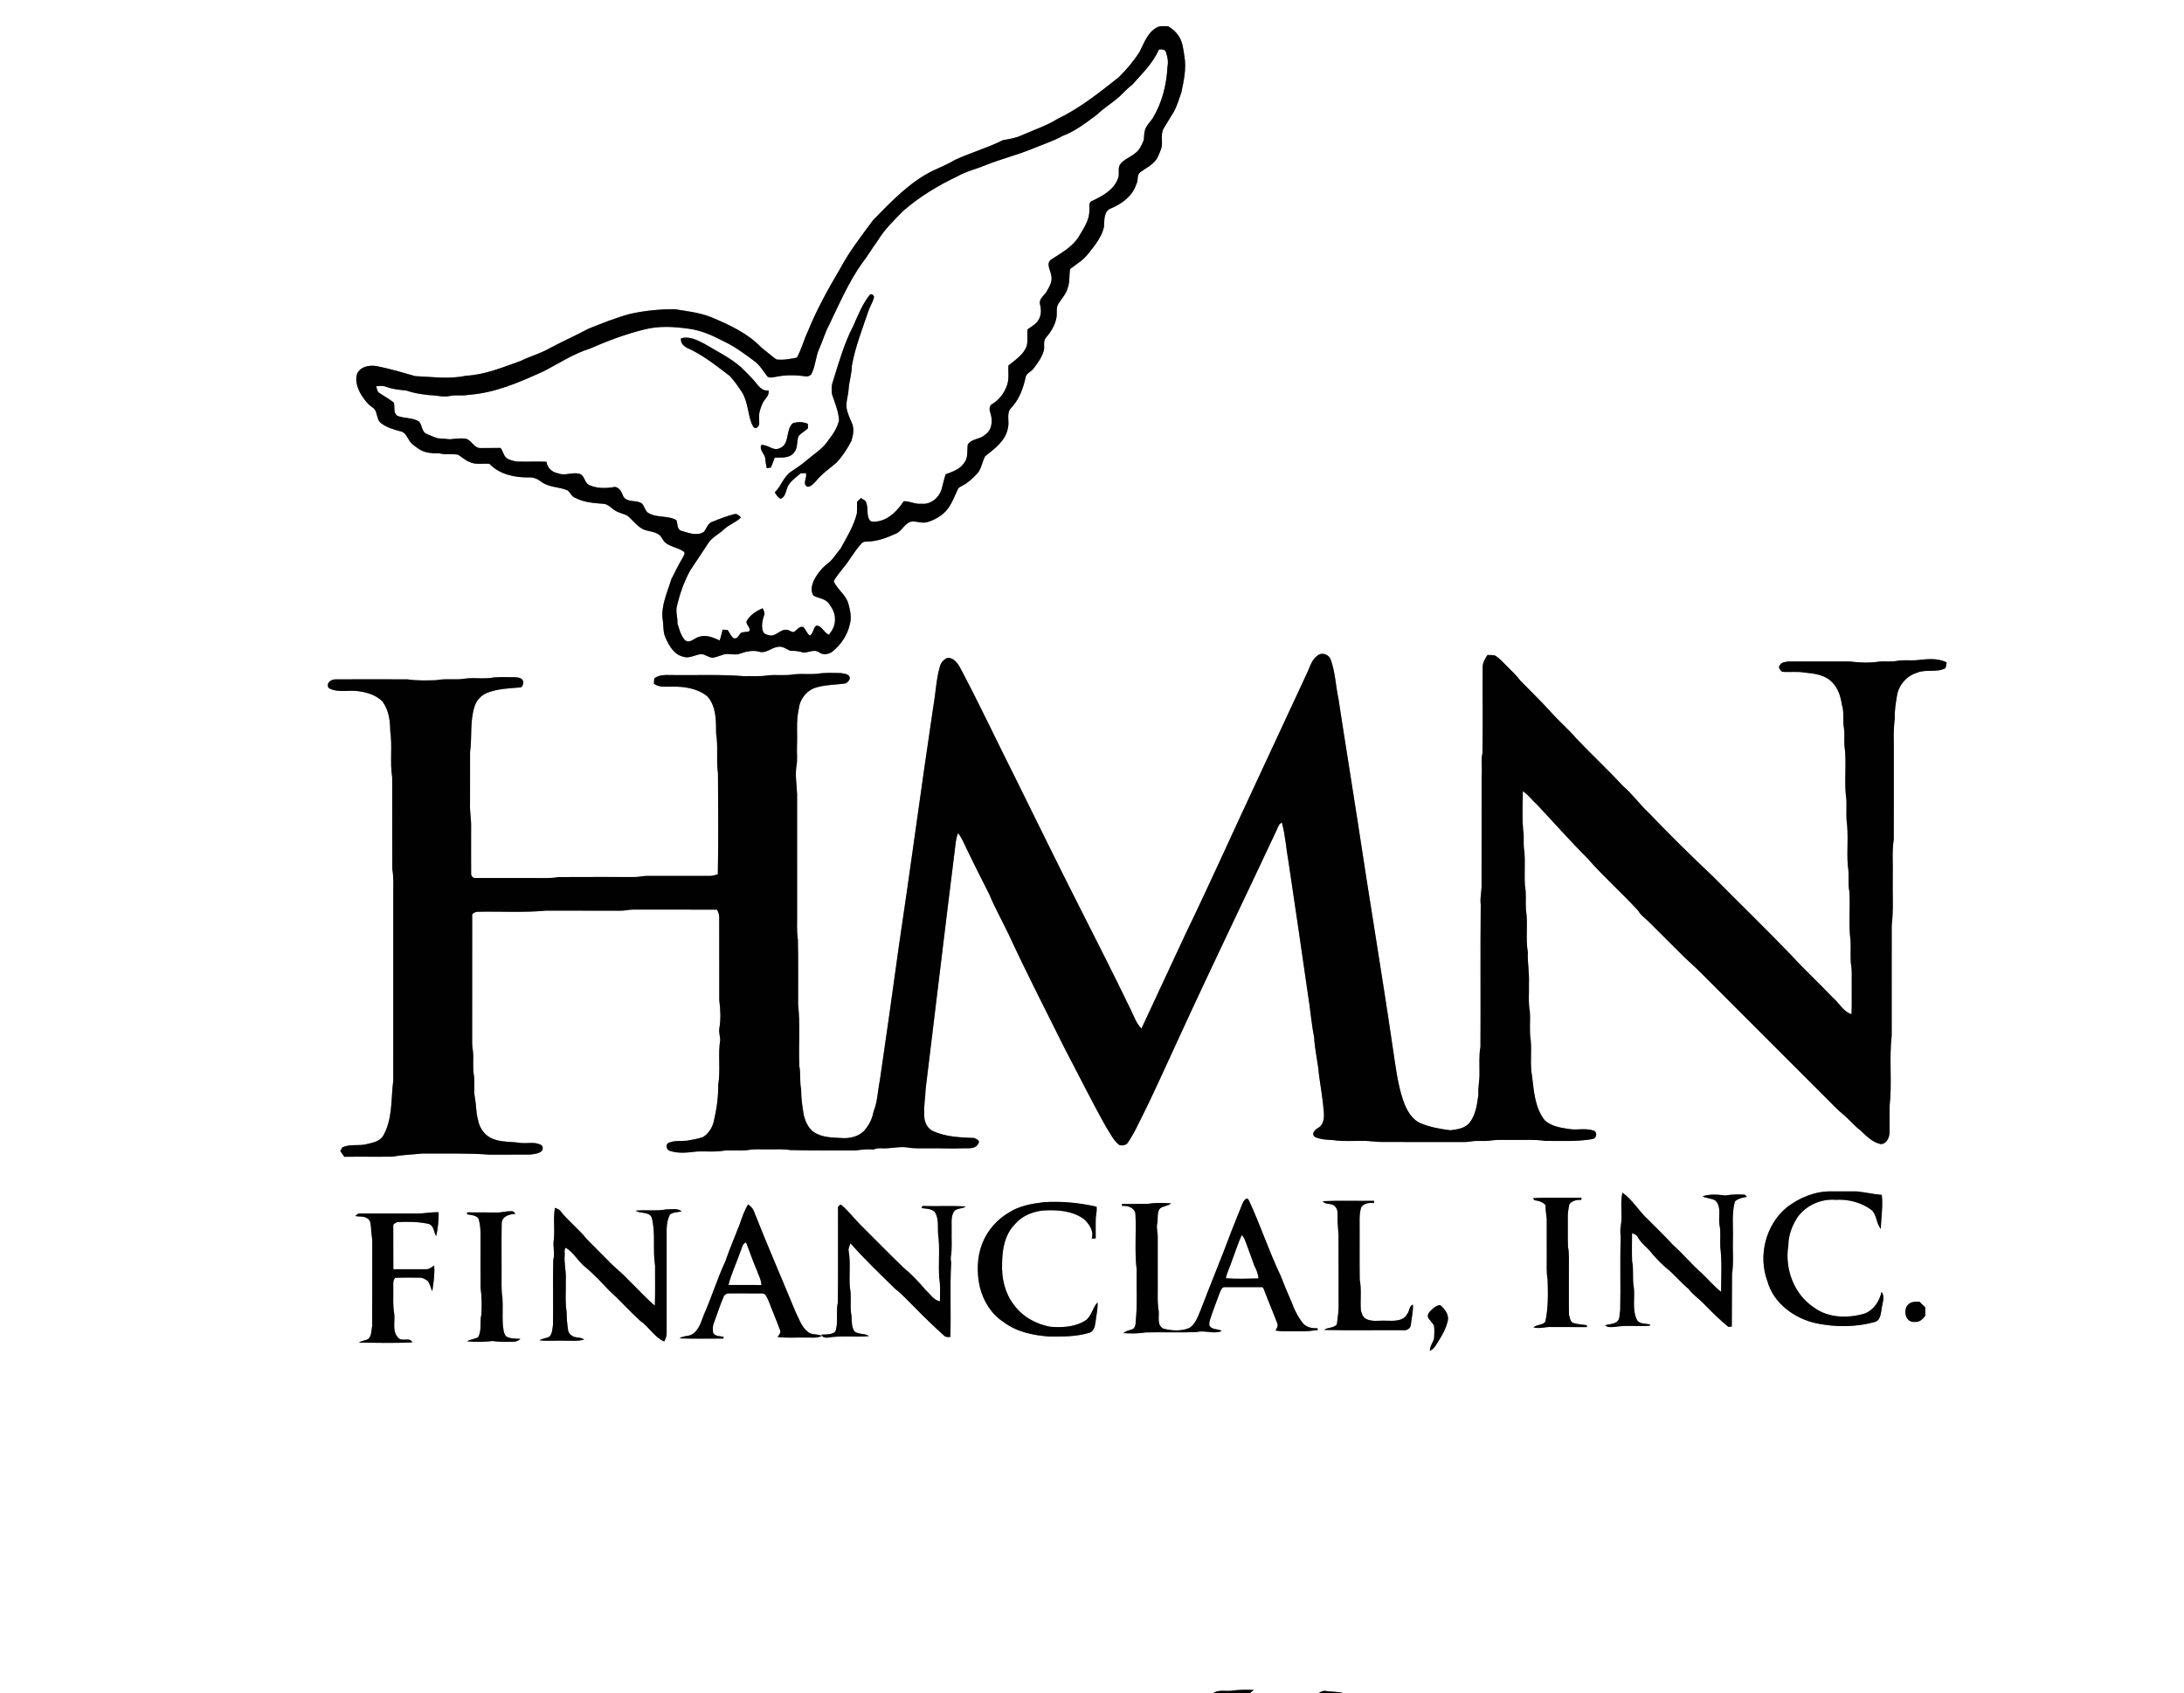 <?xml version="1.0" encoding="UTF-8" standalone="no"?>
<svg
   width="1548pt"
   height="1200pt"
   viewBox="0 0 1548 1200"
   version="1.1"
   id="svg24"
   sodipodi:docname="0000921183.svg"
   xmlns:inkscape="http://www.inkscape.org/namespaces/inkscape"
   xmlns:sodipodi="http://sodipodi.sourceforge.net/DTD/sodipodi-0.dtd"
   xmlns="http://www.w3.org/2000/svg"
   xmlns:svg="http://www.w3.org/2000/svg">
  <rect x="0" y="0" width="1548" height="1200" fill="#808080" stroke="none"/>
  <defs
     id="defs24" />
  <sodipodi:namedview
     id="namedview24"
     pagecolor="#ffffff"
     bordercolor="#000000"
     borderopacity="0.25"
     inkscape:showpageshadow="2"
     inkscape:pageopacity="0.0"
     inkscape:pagecheckerboard="0"
     inkscape:deskcolor="#d1d1d1"
     inkscape:document-units="pt" />
  <g
     id="#ffffffff">
    <path
       fill="#ffffff"
       opacity="1"
       d="M 0,0 H 1548 V 1200 H 951.92 c -4.03,-0.99 -8.21,-0.81 -12.29,-1.41 -1.81,-0.42 -3.39,0.56 -4.9,1.41 h -48.66 c 0.63,-0.54 1.89,-1.62 2.52,-2.16 -5.21,-0.21 -10.43,-0.21 -15.59,0.55 -4.33,0.54 -9.08,-0.93 -12.96,1.61 H 0 V 0 m 807.75,36.7 c -4.18,6.64 -9.31,12.69 -14.91,18.17 -13.74,10.89 -27.59,21.92 -43.48,29.54 -7.74,4.82 -16.48,7.6 -24.76,11.31 -4.31,2.09 -9.1,2.82 -13.77,3.64 -11.03,5.58 -23.07,8.85 -34.24,14.13 -4.71,2.94 -9.9,4.9 -14.88,7.28 -16.87,8.11 -29.82,22 -42.76,35.14 -8.28,11.19 -16.91,22.24 -23.48,34.56 -8.44,14.28 -16.55,28.84 -22.78,44.23 -2.92,6.14 -4.56,12.82 -7.84,18.79 -4.8,0.93 -9.67,1.93 -14.56,1.28 -3.65,-2.66 -7.06,-5.65 -10.62,-8.42 -9.69,-10.14 -22.69,-16.13 -35.43,-21.46 -8.37,-3.36 -17.39,-4.35 -26.21,-5.74 -10.59,0.02 -21.22,1.04 -31.58,3.39 -10.07,2.7 -19.76,6.63 -29.42,10.5 -8.8,4.69 -17.9,8.76 -26.72,13.41 -6.7,3.99 -14.33,5.98 -21.29,9.41 -12.65,4.41 -25.23,9.85 -38.79,10.46 -11.82,2.64 -23.97,0.73 -35.9,0.29 -9.12,-2.62 -18.24,-5.33 -27.56,-7.15 -5.13,-0.79 -11.56,0.36 -13.74,5.72 -1.49,5.07 0.53,10.36 3.08,14.76 2.23,3.32 4.57,6.75 8.04,8.9 3.99,2.69 2.19,9.04 6.5,11.49 3.95,2.93 8.73,4.16 13.39,5.44 3.16,0.65 4.38,3.87 5.96,6.28 1.7,2.88 4.68,4.63 7.35,6.5 4.29,2.75 9.49,2.73 14.39,2.85 4.25,1.06 8.67,0.18 12.94,0.88 2.64,1.67 4.94,3.89 7.9,5.05 4.42,2.31 9.54,1.01 14.3,1.42 7.19,7.55 18.07,9.84 28.12,9.64 3.13,-0.15 6.11,1.08 8.53,3.01 5.43,4.15 12.62,3.56 18.7,6.14 2.14,1.59 2.98,4.67 5.74,5.44 6.15,3.17 13.14,3.64 19.91,4.13 3.35,0.29 5.48,3.25 8.23,4.82 2.59,1.69 5.73,2.14 8.47,3.49 3.84,3.11 6.74,7.4 11.22,9.71 3.81,1.72 8.43,1.47 11.79,4.22 1.38,1.38 2.16,3.22 3.38,4.74 3.71,3.49 9.21,3.9 13.34,6.66 1.84,1.11 0.38,2.9 -0.25,4.29 -3.02,5.06 -5.65,10.35 -8.27,15.62 -2.69,9.17 -7.24,18.21 -6.15,28.04 0.88,4.49 0.09,9.25 2.16,13.47 2.47,5.63 6.08,11.94 12.61,13.33 4.7,1.64 8.93,-2.09 13.59,-1.81 2.33,0.67 4.4,2.15 6.82,2.55 2.86,-0.32 5.49,-1.57 8.24,-2.36 3.75,-1.08 7.75,0.88 11.44,-0.56 4.35,-1.59 9.08,-2.62 13.67,-1.37 4.76,1.38 8.4,-2.74 12.86,-3.38 3.3,-0.94 6.16,1.42 9.01,2.67 3.11,0.1 6.24,0.16 9.19,1.32 3.69,0.16 7.87,-2.67 11.36,-0.21 2.75,2.11 6.59,1.51 9.29,-0.39 6.12,-4.96 10.9,-11.83 12.5,-19.63 1.37,-4.92 0.16,-10.07 -1.18,-14.84 -1.93,-6.12 -7.77,-9.75 -10.3,-15.52 1.93,-3.59 4.75,-6.67 7.2,-9.92 4.6,-5.47 7.79,-12.02 12.84,-17.1 1.03,-1.18 2.65,-1.03 4.06,-1.11 7.12,-0.1 13.83,-2.83 20.24,-5.68 4.01,-1.9 5.78,-6.7 9.96,-8.29 3.77,-0.93 7.53,1.24 11.32,0.39 4.51,-1.11 8.72,-3.37 12.26,-6.38 5.07,-4.44 7.28,-11.05 10.05,-16.98 0.51,-1.5 2.14,-1.93 3.35,-2.68 4.05,-2.05 7.34,-5.28 10.44,-8.54 3.17,-3.46 3.43,-8.43 5.7,-12.35 6.68,-5.27 14.49,-10.91 16.05,-19.9 1.39,-4.76 -1.51,-10.73 2.55,-14.53 5.57,-5.93 8.43,-13.88 10.07,-21.71 0.66,-2.8 3.85,-3.66 5.45,-5.8 2.95,-3.87 5.96,-7.92 7.32,-12.65 0.94,-3.07 -0.68,-6.77 1.59,-9.4 3.58,-4.14 6.59,-9 7.51,-14.48 0.53,-3.23 -0.55,-6.83 1.43,-9.71 2.34,-3.69 5.55,-6.96 6.59,-11.34 1.54,-4.25 0.78,-8.8 1.63,-13.16 2.39,-1.65 4.61,-3.53 7.02,-5.17 4.41,-3.22 7.47,-7.79 10.77,-12.05 2.68,-3.84 5.25,-8.01 6.18,-12.64 0.38,-4.59 -0.3,-11.33 5.12,-13.15 7.78,-3.26 15.22,-8.84 17.85,-17.2 1.62,-2.61 0.05,-6.25 2.7,-8.31 3.19,-2.47 7,-4.18 9.79,-7.18 2.56,-2.4 3.63,-5.85 4.9,-9.02 1.9,-4.86 -0.75,-10.51 2.07,-15.1 2.34,-3.65 4.4,-7.47 6.81,-11.07 2.46,-4.44 3.93,-9.36 5.58,-14.15 1.79,-8.46 3.74,-17.23 2.15,-25.89 -0.74,-5.06 -1.25,-10.5 -4.39,-14.74 -1.79,-2.62 -4.32,-4.75 -7.05,-6.31 -2.28,-0.05 -4.62,-0.35 -6.84,0.21 -7.37,3.1 -10.08,11.23 -13.42,17.82 m 125.99,428.05 c -3.7,2.61 -5.06,7.08 -6.74,11.05 -12.24,26.23 -24.42,52.48 -36.61,78.73 -16.73,35.62 -32.73,71.58 -49.88,106.99 -10.48,22.5 -20.98,45 -31.45,67.5 -3.66,-3.47 -5.17,-8.45 -7.36,-12.84 -12.09,-25.04 -24.68,-49.84 -37.27,-74.64 -15,-29.46 -29.44,-59.22 -44.14,-88.83 -13.42,-26.57 -26.01,-53.57 -39.99,-79.86 -1.95,-3.35 -4.99,-7.28 -9.36,-6.36 -2.2,1.21 -4.05,3.28 -4.71,5.74 -2.68,9.23 -2.99,18.9 -4.67,28.31 -8.56,57.01 -16.07,114.22 -24.62,171.25 -4.25,31.33 -8.76,62.64 -13.3,93.93 -1.54,7.33 -1.61,15.02 -4.42,22.03 -0.85,4.39 -2.58,8.59 -5.41,12.09 -3.96,5.69 -11.5,7.44 -18.06,6.77 -6.24,-0.31 -12.96,-0.42 -18.41,-3.86 -4.21,-2.57 -6.26,-7.33 -7.54,-11.89 -1.1,-6.21 -2.02,-12.48 -1.98,-18.81 -1.12,-5.39 -0.19,-10.93 -1.27,-16.33 -0.63,-14.56 0.73,-29.22 -0.87,-43.72 -0.05,-15.31 0.18,-30.62 -0.15,-45.93 -0.97,-6.31 -0.45,-12.71 -0.56,-19.07 -0.01,-28.02 0.01,-56.04 -0.01,-84.07 -0.24,-6.55 -1.43,-13.11 -0.5,-19.66 1.02,-4.69 0.13,-9.5 0.42,-14.24 0.42,-8.84 -0.72,-17.8 1.27,-26.51 0.6,-6.35 4.79,-12.15 10.65,-14.66 7.31,-2.64 15.15,-2.33 22.72,-3.51 1.58,-1.03 3.69,-3.05 2.38,-5.06 -1.31,-1.76 -3.85,-1.8 -5.82,-2.21 -5.73,-0.11 -11.51,-0.43 -17.18,0.56 -5.3,0.41 -10.62,-0.2 -15.91,0.3 -6.11,1.17 -12.36,0.15 -18.51,0.75 -5.78,0.99 -11.66,0.4 -17.49,0.56 -16.29,-1.27 -32.66,-0.57 -48.99,-0.75 -4.76,0.08 -10.14,-0.77 -14.21,2.31 -0.21,1.22 -0.26,2.47 -0.33,3.73 3.57,2.86 8.3,2.09 12.54,2.17 8.84,-0.24 18.32,1.13 25.38,6.89 6.42,7.08 6.14,17.44 6.2,26.4 1.6,9.27 -0.1,18.73 1.31,28.02 0.15,23.89 0.34,47.8 -0.1,71.68 -1.88,0.54 -3.77,1.23 -5.76,1.16 -14.69,0 -29.39,0 -44.08,-0.01 -3,-0.07 -5.91,0.79 -8.9,0.77 -18.02,0.03 -36.04,-0.08 -54.06,0.05 -5.61,1.03 -11.32,0.61 -16.99,0.68 -14.01,0 -28.03,-0.01 -42.04,0 -1.84,0.22 -3.23,-1.64 -3.04,-3.35 -0.09,-11 0.01,-22.01 -0.02,-33.01 0.17,-5.36 -1.01,-10.64 -0.75,-15.99 0.04,-12.34 -0.03,-24.68 0.03,-37.01 1.48,-10.82 -0.26,-22.07 3.28,-32.57 1.41,-4.23 4.64,-7.64 8.76,-9.32 7.54,-2.96 15.73,-3.25 23.71,-3.84 1.6,-0.67 1.96,-2.47 1.94,-4.03 -0.46,-2.71 -3.63,-3.09 -5.87,-3.2 -4.95,0 -9.91,-0.22 -14.85,0.13 -6.64,1.34 -13.47,0.02 -20.16,0.81 -6.93,1.25 -14.05,-0.24 -20.97,1.18 -6.72,0.12 -13.48,0.42 -20.14,-0.61 -16.88,-0.09 -33.76,-0.1 -50.63,0 -3.39,-0.32 -7.57,2.62 -5.22,6.19 6.65,3.67 14.51,0.98 21.65,2.28 5.88,0.85 11.98,2.79 16.28,7.06 4.51,5.95 5.61,13.61 5.62,20.89 1.66,10.93 -0.35,22.08 1.39,33 0.1,21.69 -0.08,43.39 0.08,65.07 1.09,5.93 0.61,11.97 0.69,17.97 0,44 0.03,88 -0.01,132 -1.68,12.94 -0.37,26.94 -6.97,38.72 -2.27,4.29 -7.47,5.21 -11.77,6.22 -5.7,1.57 -12,-0.35 -17.43,2.41 -0.49,0.84 -0.94,1.7 -1.37,2.58 1,1.29 1.91,2.65 2.84,4 11.3,-0.17 22.61,0.07 33.91,-0.1 6.96,-1.27 14.04,-1.42 21.06,-2.19 16.02,0.09 32.11,-0.4 48,0.77 9.68,-0.08 19.36,0.06 29.04,-0.07 2.97,-0.5 6.73,-0.48 8.53,-3.35 0.36,-1.53 -0.13,-3.26 -1.75,-3.77 -4.35,-1.98 -9.26,-0.56 -13.85,-1.09 -6.42,-1.04 -13.14,-0.39 -19.32,-2.74 -5.92,-2.11 -9.98,-7.89 -10.93,-13.98 -1.37,-4.95 -1.16,-10.11 -2.09,-15.13 -1.07,-5.32 -0.01,-10.77 -0.76,-16.11 -0.98,-5.68 -0.1,-11.47 -0.66,-17.17 -0.68,-3.3 -0.59,-6.67 -0.57,-10 0.03,-28.68 -0.03,-57.36 0.03,-86.04 -0.19,-1.78 2.13,-2.44 3.5,-2.71 16.27,-0.38 32.61,0.71 48.83,-0.79 17.68,0.03 35.36,0 53.04,0.02 3,0.07 5.92,-0.86 8.92,-0.77 19.67,0.05 39.34,-0.07 59.01,0.05 1.32,1.34 1.67,3.44 1.81,5.28 0.05,19.66 -0.03,39.32 0.04,58.98 0.85,6.6 1.22,13.37 0.02,19.96 -0.39,2.69 0.48,5.33 0.65,8.01 -1.72,10.58 0.34,21.39 -1.43,31.97 0.12,8.73 -1.16,17.43 -3.15,25.91 -1.09,4.55 -3.84,8.9 -7.95,11.24 -3.67,1.09 -7.45,1.83 -11.22,2.45 -4.27,0.31 -8.89,-0.28 -12.86,1.48 -2.7,1.33 -1.3,5.45 1.37,5.83 6.05,1.89 12.56,1.04 18.73,0.32 5.61,-0.26 11.26,0.33 16.85,-0.3 6.33,-1.14 12.8,0.03 19.17,-0.71 4.61,-0.9 9.33,-0.41 14,-0.52 5.33,0.13 10.71,-0.4 16,0.5 15.66,0.43 31.34,0.22 47,0.22 4.06,-0.6 8.16,-1.01 12.27,-0.56 1.72,-1.05 3.75,-0.95 5.7,-0.91 6.01,0.38 11.91,-1.42 17.93,-0.64 5.3,1.04 10.73,0.54 16.1,0.65 8.01,-0.13 16.01,0.36 24.01,-0.02 3.57,-0.03 8.77,0.62 10.42,-3.47 1.57,-1.87 -1.47,-3.13 -2.85,-3.81 -9.88,-0.41 -20.16,-0.69 -29.3,-4.91 -4.76,-2.22 -6.58,-7.73 -6.19,-12.66 -0.35,-5.69 0.83,-11.27 0.95,-16.94 6.95,-56.36 13.57,-112.78 20.65,-169.16 0.57,-4.16 0.65,-8.47 2.35,-12.37 2.37,2.67 3.62,6.07 5.22,9.21 5.44,11.45 11.19,22.74 16.9,34.05 4.05,9.69 9.18,18.87 13.7,28.34 12.69,27.31 26.38,54.15 39.84,81.09 9.94,18.78 19.29,37.87 29.77,56.36 2.75,4.14 4.82,8.94 8.92,11.98 2.17,0.63 5.02,0.11 6.2,-1.99 2.9,-4.29 5.33,-8.87 7.55,-13.55 10.34,-20.27 19.44,-41.14 29.05,-61.77 22.47,-48.99 46.01,-97.48 68.86,-146.29 0.83,-1.89 1.47,-4.08 3.53,-4.97 2.5,9.02 2.98,18.41 4.66,27.58 4.78,31.45 9.26,62.92 13.83,94.39 1.7,9.97 2.35,20.07 4.35,30 0.43,9.09 2.77,17.95 3.48,27 1.23,9 2.84,17.92 3.48,26.98 0.18,3.82 -0.33,8.35 -4.02,10.42 -2.28,1.24 -5.27,4.18 -2.31,6.48 4.01,1.83 8.54,2.01 12.9,2.2 6.96,1.11 14.04,0.45 21.06,0.6 4.35,-0.21 8.63,0.78 12.99,0.72 18.67,0.09 37.34,0 56,0.05 2.32,-0.01 4.68,0.09 6.99,-0.33 5.12,-1.01 10.39,0.17 15.51,-0.87 5.14,-0.6 10.33,-0.16 15.5,-0.29 7.36,0.17 14.78,-0.49 22.09,0.68 11.11,0.01 22.33,0.61 33.32,-1.22 3.13,-0.35 4.24,-4.66 1.17,-6.05 -5.49,-1.94 -11.45,-0.23 -17.11,-1.08 -6.13,-0.92 -12.82,-1.88 -17.57,-6.21 -6.9,-8.78 -7.72,-20.41 -8.96,-31.07 -1.65,-8.53 -0.18,-17.27 -1.01,-25.87 -1.11,-6.66 -0.1,-13.44 -0.62,-20.14 -1.2,-6.6 -0.42,-13.34 -0.63,-20.01 0.38,-7.37 -1.11,-14.65 -0.78,-22.02 -1.74,-10.01 0.27,-20.25 -1.36,-30.27 -0.38,-5.56 0.41,-11.2 -0.68,-16.71 -0.51,-7.89 0.19,-15.82 -0.34,-23.71 -0.79,-4.08 -0.5,-8.23 -0.55,-12.35 -1.3,-10.31 -0.73,-20.77 -0.59,-31.15 3.93,2.59 6.66,6.57 10.18,9.68 11.8,12.51 23.15,25.47 35.36,37.61 11.42,13.16 24.57,24.72 36.33,37.56 1.72,3.23 4.95,5.16 7.44,7.74 8.48,8.49 16.98,16.98 25.51,25.44 4.52,4.13 9.03,8.29 13.33,12.67 28.83,28.83 57.64,57.67 86.47,86.49 4.06,3.92 7.81,8.19 12.22,11.75 4.38,3.58 7.9,8.09 12.43,11.52 4.25,3.96 8.52,8.52 14.47,9.71 4.01,-0.14 5.95,-4.46 6.18,-7.96 0.1,-6.35 -0.06,-12.71 0.02,-19.06 1.85,-16.56 -0.41,-33.36 1.47,-49.92 0.06,-26.03 0,-52.05 0.02,-78.08 1.4,-11.58 0.48,-23.3 0.74,-34.94 0.26,-8.66 -0.65,-17.4 0.71,-25.98 0.1,-19.34 0.01,-38.68 0.04,-58.02 0.19,-9.32 -0.56,-18.69 0.71,-27.94 -0.26,-5.33 0.67,-10.59 1.53,-15.82 1.14,-7.59 6.88,-14.27 14.27,-16.42 6.34,-2.68 13.69,0.11 19.9,-3.12 0.83,-1.23 0.75,-2.8 1.04,-4.2 -6.74,-3.37 -14.52,-2.27 -21.71,-1.51 -4.54,0.29 -9.13,-0.38 -13.62,0.48 -4.1,0.77 -8.28,0.08 -12.4,0.46 -6.94,1.11 -14.03,0.8 -20.96,-0.08 -14.39,-0.04 -28.77,-0.04 -43.15,-0.01 -2.26,0.36 -5.24,0.34 -6.37,2.73 -1.58,1.6 0.43,3.41 1.57,4.59 5.34,0.45 10.76,-0.38 16.09,0.58 6.76,0.66 14.39,1.5 19.3,6.76 4.32,4.2 6.15,10.15 7,15.96 1.87,5.35 0.36,11.06 1.47,16.53 0.6,3.97 0.12,8 0.32,12 1.87,12.92 -0.48,26.09 1.43,39.01 0.16,4.67 -0.12,9.34 0.08,14.01 1.54,10.77 0.08,21.7 0.9,32.51 1.21,6.15 -0.14,12.48 1.15,18.63 0.66,11.6 -0.71,23.32 0.84,34.86 0.22,5.33 -0.22,10.67 0.21,15.99 0.98,4.94 0.47,10 0.59,15 -0.08,6.95 0.16,13.92 -0.14,20.87 -5.87,-1.78 -8.47,-7.67 -12.88,-11.35 -9.89,-10.44 -20.49,-20.19 -30.19,-30.8 -17.95,-18.7 -36.62,-36.71 -54.83,-55.17 -15.59,-14.71 -30.88,-29.77 -45.7,-45.26 -6.63,-6.08 -11.75,-13.64 -18.68,-19.42 -10.5,-11.47 -21.97,-22.03 -32.67,-33.32 -5.65,-6.66 -12.38,-12.3 -18.17,-18.83 -6.9,-7.73 -14.44,-14.85 -21.64,-22.29 -2.85,-3.79 -6.29,-7.05 -9.64,-10.38 -2.69,-2.65 -5.17,-5.62 -8.51,-7.49 -1.7,-0.3 -3.43,-0.24 -5.13,-0.31 -1.73,2.61 -3.42,5.45 -3.41,8.7 -0.14,20.31 0.19,40.64 -0.16,60.96 -1.29,5.29 0.04,10.67 -0.59,16.01 -0.07,26.36 -0.01,52.73 -0.03,79.09 -0.2,4 -1.15,7.97 -0.59,12 -0.33,33.65 0.01,67.33 -0.19,100.99 -1.12,5.94 -0.61,12 -0.69,18.02 0.21,5.36 -1.11,10.63 -0.79,16.01 -0.9,6.82 -1.85,14.02 -6.16,19.66 -3.28,4.18 -8.87,4.83 -13.77,5.46 -7.16,-0.91 -14.41,-2.2 -21.08,-5 -6.43,-2.89 -9.9,-9.48 -12.17,-15.81 -4.21,-12.17 -5.53,-25.04 -7.5,-37.68 -7.78,-53.29 -16.78,-106.42 -24.77,-159.68 -4.47,-29.25 -9.31,-58.44 -13.72,-87.7 -1.99,-9.17 -2.23,-18.74 -5.46,-27.6 -1.21,-3.91 -6.37,-5.64 -9.49,-2.93 m 332.9,390.9 c -15.12,12.25 -20.69,34.43 -13.9,52.54 4.39,15.8 19.43,26.58 34.97,29.85 13.35,2.68 27.39,2.7 40.56,-0.85 4.89,-1.02 4.86,-6.63 5.57,-10.56 0.48,-3.49 2.37,-7.81 -0.24,-10.82 -1.48,6.6 -5.68,13.03 -12.28,15.36 -11.64,3.29 -25.21,3.13 -35.33,-4.22 -14.39,-9.3 -21.2,-27.58 -18.42,-44.21 0.01,-7.09 2.61,-13.85 6.35,-19.77 6.04,-8.51 16.66,-13.39 27.06,-12.54 8.94,-0.55 18.17,1.78 25.45,7.12 3.99,3.58 3.33,9.66 6.7,13.48 0.14,-8.03 1.63,-16.05 0.65,-24.08 -5.98,-0.48 -11.83,-1.91 -17.79,-2.47 -6.02,-0.07 -12.03,0.05 -18.03,-0.01 -11.36,-0.2 -22.4,4.37 -31.32,11.18 m -116.68,-10.3 c -1.79,7.75 0.21,15.84 -1.16,23.66 -0.54,2.62 -0.29,5.31 -0.05,7.96 -0.59,17.33 0.05,34.7 -0.36,52.04 -0.71,2.67 0.08,6.22 -2.52,8 -2.39,1.71 -5.51,1.45 -8.2,2.37 1.91,1.81 4.63,1.24 7.02,1.14 8.05,-1.37 16.27,-0.18 24.37,-0.81 l 0.75,-0.84 c -3.2,-0.88 -7.49,-0.03 -9.52,-3.26 -3.63,-7.34 -1.32,-15.67 -2.3,-23.46 -1.14,-6 0.12,-12.16 -1.18,-18.14 -0.22,-6.63 -0.08,-13.27 -0.03,-19.9 1.64,0.57 3.42,1.21 4.18,2.96 2.52,4.64 7.19,7.48 10.22,11.74 3.85,4.45 8.05,8.65 12.68,12.3 4.48,4.17 8.55,8.8 13.23,12.79 3.18,4.18 7.65,7.03 11.2,10.86 5.34,5.48 10.79,10.88 16.74,15.71 0.61,-0.04 1.84,-0.11 2.45,-0.15 0.01,-12.44 0.15,-24.9 0.17,-37.31 1.28,-8.27 0.31,-16.68 0.61,-25.01 0.33,-8.76 -0.99,-17.74 1.41,-26.29 2.21,-2.36 5.49,-2.74 8.48,-3.39 -0.35,-0.38 -1.05,-1.14 -1.4,-1.52 -4.59,-0.27 -9.23,-0.24 -13.76,0.58 -5.4,-0.71 -10.98,-1.15 -16.26,0.57 2.84,1.57 6.34,1.3 9.14,3.02 4.5,4.59 1.97,11.36 2.87,17.03 1.08,5.27 0.34,10.66 0.61,16 1.26,10.5 0.59,21.13 0.54,31.69 -5.11,-4.06 -9.31,-9.1 -14.05,-13.56 -7.13,-6.19 -13.06,-13.6 -20.17,-19.82 -5.52,-6.14 -11.54,-11.78 -17.3,-17.67 -6.66,-5.95 -11.02,-14.09 -18.41,-19.29 m -63.32,3.93 c 0.23,0.36 0.69,1.08 0.92,1.44 2.98,0.34 5.9,1.2 7.96,3.54 -0.15,3.28 0.51,6.49 0.8,9.74 0.05,8.99 -0.01,18 0.02,27 0.07,5.35 -0.34,10.73 0.6,16.04 0.28,9.97 0.56,20.14 -1.66,29.91 -2.18,2.49 -5.92,1.78 -8.38,3.87 4.36,1.27 8.69,-0.55 13.1,-0.22 8.23,0.07 16.46,-0.04 24.69,0.05 0.02,-0.33 0.05,-1 0.06,-1.33 -3.14,-0.46 -6.36,-0.62 -9.39,-1.51 -2.51,-0.66 -2.6,-3.86 -3.28,-5.92 -0.2,-10.96 -0.02,-21.93 -0.08,-32.89 -0.09,-5.09 0.37,-10.21 -0.62,-15.23 -0.3,-6.6 -0.01,-13.21 -0.13,-19.8 -0.17,-3.56 0.38,-7.08 1.13,-10.53 1.94,-2.39 5.4,-3.12 8.39,-2.99 0.06,-0.38 0.18,-1.12 0.24,-1.5 -11.46,0.15 -22.94,-0.38 -34.37,0.33 m -206.13,4.19 c -2.67,6.35 -5.09,12.81 -7.68,19.2 -6.99,18.87 -14.81,37.42 -21.93,56.23 -1.94,4.41 -3.52,9.55 -7.76,12.31 -5.88,2.53 -12.7,2.1 -18.76,0.46 -4.56,-2.66 -2.63,-8.42 -3.12,-12.68 -1.02,-5.62 -0.62,-11.32 -0.67,-16.99 -0.01,-11.69 0,-23.37 -0.01,-35.05 0.11,-3.22 -1.07,-6.4 -0.38,-9.6 0.75,-3.48 -0.29,-7.34 1.69,-10.5 2.28,-2.15 5.83,-1.82 8.2,-3.87 -5.68,-0.51 -11.45,-0.55 -17.08,0.38 -5.9,-0.21 -11.8,0.23 -17.7,0 -0.02,0.35 -0.08,1.05 -0.11,1.4 3.89,-0.33 8.69,1.04 9.58,5.37 0.68,13.27 -0.7,26.65 0.89,39.87 -0.25,12.33 0.63,24.72 -0.72,37 0.02,1.63 -0.27,3.29 -1.35,4.59 -2.26,1.5 -5.34,1.31 -7.29,3.33 5.27,0.33 10.59,0.39 15.82,-0.5 11.95,-0.27 23.92,0.19 35.87,-0.21 5.93,-1.64 12.13,1.73 17.99,-0.82 -2.83,-1.66 -6.84,-0.67 -8.78,-3.72 -0.51,-2.95 1.09,-5.64 1.8,-8.4 2.07,-5.32 3.8,-10.77 5.99,-16.04 0.52,-1.35 1.49,-3.06 3.17,-2.91 8.55,-0.03 17.09,-0.05 25.64,0 1.55,-0.3 1.92,1.33 2.35,2.43 2.92,7.84 6.26,15.52 9.23,23.35 0.75,1.78 -0.55,3.45 -1.24,5.01 5.9,0.97 11.92,0.3 17.87,0.51 4.03,0.19 8.02,-0.43 12.01,-0.9 -0.06,-0.32 -0.17,-0.96 -0.23,-1.28 -3.61,0.26 -7.41,-0.54 -10.01,-3.19 -3.61,-4.43 -6.24,-9.56 -8.16,-14.92 -2.82,-6.32 -5.47,-12.71 -7.96,-19.16 -8.33,-17.44 -14.33,-35.91 -22.5,-53.41 -1.65,-3.14 -4.01,0.94 -4.66,2.71 m 57.12,-2.08 c 1.02,1.83 3.33,1.67 5.13,2.09 3.2,0.08 5.53,3.42 5.26,6.46 -0.07,5.03 0.27,10.05 0.7,15.06 0.13,16.33 0,32.66 0.07,49 0.16,4.89 -0.56,9.77 -1.2,14.59 -2.11,3.03 -6.33,1.98 -9.04,4.06 18.81,0.47 37.64,0.06 56.45,0.21 2.39,0.26 4.83,-1.44 5.02,-3.92 0.43,-4.74 1.72,-9.46 1.46,-14.21 -2.84,0.87 -2.32,4.72 -4.12,6.69 -2.7,5.22 -9.36,4.82 -14.36,4.73 -5.33,-0.43 -11.4,1.35 -16.02,-2.12 -1.4,-1.47 -1.99,-3.51 -2.42,-5.43 -0.54,-7.19 0.59,-14.47 -0.8,-21.58 -0.19,-11.67 -0.02,-23.35 -0.08,-35.02 0.1,-5.44 -0.52,-10.99 1.11,-16.26 1.94,-3 5.85,-3.31 9.09,-3.04 0.01,-0.38 0.04,-1.16 0.06,-1.54 -12.1,0.13 -24.22,-0.27 -36.31,0.23 m -222.3,7.93 c -8.54,4.94 -15.42,12.71 -19.04,21.91 -3.9,9.89 -4.07,20.96 -1.74,31.25 2.46,9.69 8.05,18.89 16.53,24.43 9.39,7.15 21.33,9.66 32.87,10.43 9.29,0.08 18.79,0.12 27.76,-2.57 3.32,-0.65 4.33,-4.27 4.72,-7.16 0.47,-4.84 1.77,-9.6 1.52,-14.49 -3.66,3.81 -4.14,9.98 -8.84,13.03 -7.33,4.52 -16.32,4.94 -24.68,4.27 -10.18,-1.83 -19.96,-7.32 -26,-15.83 -6.2,-8.09 -8.53,-18.57 -8.17,-28.61 0.02,-10.07 1.83,-21.06 9.28,-28.46 4.86,-5.69 12.19,-8.61 19.48,-9.49 9.92,-0.69 20.63,0.02 29.04,5.89 3.82,3.33 7.51,8.72 5.75,13.97 0.93,-0.03 1.86,-0.05 2.81,-0.07 0.07,-4.94 -0.15,-9.89 0.08,-14.82 0.32,-2.56 0.84,-5.1 0.57,-7.67 -12.16,-2.78 -24.67,-4.01 -37.12,-3.24 -8.57,1.04 -17.43,2.5 -24.82,7.23 m -185.08,-5.61 c -2.71,4.49 -4.43,9.47 -6.09,14.42 -3.42,8.66 -7.04,17.25 -10.09,26.05 -5.41,11.6 -9.18,23.86 -14.27,35.6 -2.44,5.34 -3.51,11.8 -8.48,15.52 -2.79,2.26 -6.86,1.17 -9.67,3.34 10.36,0.38 20.75,0.13 31.12,0.14 0.01,-0.33 0.03,-0.99 0.04,-1.32 -2.58,-0.34 -6.04,-0.19 -7.4,-2.88 -0.16,-2.24 -0.4,-4.61 0.52,-6.72 2.4,-6.28 4.34,-12.75 7.05,-18.9 0.77,-1.92 3.13,-2.36 4.97,-2.22 7.36,0.09 14.72,-0.05 22.08,0.06 2.69,-0.22 3.53,2.79 4.49,4.7 2.65,6.99 5.64,13.85 8.22,20.86 1.02,2.05 -0.29,3.81 -1.67,5.25 6.59,0.98 13.29,0.25 19.93,0.46 3.82,-0.16 7.91,0.7 11.46,-1.15 -3.05,-1.68 -6.92,-0.42 -9.69,-2.76 -4.86,-3.64 -6.57,-9.79 -9.2,-14.99 -9.7,-23.56 -19.88,-46.9 -29.2,-70.62 -0.72,-2.1 -2.39,-3.58 -4.12,-4.84 m 63.74,3.26 c -0.08,22 0.15,44 -0.11,65.99 -1.14,5.57 -0.22,11.28 -0.84,16.89 -0.56,1.69 -0.23,4.16 -2.24,4.91 -2.7,1.36 -5.79,0.99 -8.7,1.27 0.87,1.96 2.97,2.33 4.89,2.04 9.56,-1.59 19.3,-0.11 28.9,-1.03 -3.02,-2.23 -7.5,-0.9 -10.37,-3.45 -2.5,-3.83 -1.4,-8.54 -2.29,-12.78 -0.78,-6 0.39,-12.12 -0.82,-18.07 -0.78,-8.58 0.59,-17.28 -0.85,-25.8 -0.52,-2.03 0.6,-3.88 1.24,-5.71 9.96,11.33 20.92,21.69 31.65,32.28 5.27,4.04 9.63,9.07 14.39,13.67 6.58,6.79 13.45,13.29 20.44,19.65 1.16,1.1 2.84,0.86 4.3,0.83 0.59,-17.54 -0.37,-35.18 0.59,-52.67 -0.3,-1.31 -0.39,-2.62 -0.27,-3.93 1.14,-6.29 0.38,-12.71 0.59,-19.06 0.17,-4.36 -0.73,-9.13 1.52,-13.08 1.93,-2.89 5.95,-1.85 8.54,-3.72 -10.22,-0.75 -20.49,-0.01 -30.72,-0.4 -0.22,0.49 -0.44,0.99 -0.65,1.5 3.65,0.55 8.67,0.23 10.26,4.35 1.79,4.22 1.27,8.91 1.42,13.39 1.52,10.58 0.14,21.31 0.87,31.95 0.92,5.4 0.49,10.91 0.51,16.38 -4.42,-0.71 -6.74,-5.01 -9.9,-7.72 -5.04,-5.93 -10.4,-11.63 -16.43,-16.57 -10.14,-9.87 -20.02,-20 -30.08,-29.95 -4.67,-4.7 -8.64,-10.11 -13.81,-14.29 -1.43,0.43 -2.39,1.58 -2.03,3.13 m -200.65,-0.85 c -1.36,7.48 0.04,15.15 -0.82,22.69 -0.75,4.74 0.92,9.54 -0.37,14.24 -0.39,15.3 0.06,30.62 -0.19,45.93 -0.42,2.87 -0.43,6.17 -2.49,8.45 -2.24,1.21 -4.94,1.19 -7.1,2.57 6.18,0.76 12.43,0.01 18.63,0.29 4.35,-0.04 8.8,0.46 13.03,-0.81 -2.57,-2.05 -6.19,-0.8 -8.75,-2.79 -1.14,-0.79 -2.09,-1.91 -2.54,-3.21 -0.64,-4.43 -1.15,-8.88 -1.1,-13.36 -1.21,-7.64 -0.46,-15.41 -0.62,-23.11 0.34,-5.72 -1.22,-11.31 -0.81,-17.03 0.26,-1.83 -0.6,-4.16 0.79,-5.6 5.47,3.3 8.52,9.24 13.34,13.29 6.21,5.08 11.65,11.01 17.19,16.79 7.68,6.98 14.57,14.79 22.26,21.76 6.25,4.19 9.95,11.63 17.01,14.62 0.86,-1.87 1.8,-3.81 1.71,-5.92 0.02,-24.64 0.02,-49.29 0,-73.93 0.11,-3.46 0.7,-7.06 2.36,-10.13 2.4,-1.81 5.55,-1.54 8.34,-2.27 -3.21,-2.37 -7.44,-1.3 -11.14,-1.35 -7.1,1.35 -14.35,0.12 -21.49,0.9 3.37,2.38 9.39,0.38 11.37,4.92 2.9,11.07 0.58,22.7 2.35,33.93 -0.05,9.5 0.19,19.01 -0.14,28.5 -6.61,-5.56 -12.32,-12.11 -18.57,-18.07 -4.6,-5.08 -10.15,-9.16 -14.82,-14.16 -4.94,-5.06 -10.05,-9.95 -14.94,-15.05 -5.76,-7.22 -13.27,-12.86 -18.9,-20.19 -0.91,-1.06 -2.37,-1.35 -3.59,-1.9 M 295,860.14 c -13.34,-0.01 -26.67,-0.04 -40,0.01 -1.35,-0.16 -2.21,1.07 -3.21,1.73 2.84,0.71 6.12,-0.08 8.62,1.74 2.25,1.15 2.25,4.13 2.57,6.32 -0.01,3.7 1.01,7.31 0.88,11.01 -0.08,19.66 0.05,39.31 -0.06,58.97 -0.66,3.07 -0.27,6.84 -2.78,9.16 -2.03,1.22 -4.65,1.03 -6.54,2.56 12.57,0.2 25.17,0.42 37.73,-0.13 -1.66,-4.05 -6.93,-0.3 -9.69,-3.04 -4.88,-4.46 -2.35,-11.69 -3.12,-17.46 -1.08,-5.95 -0.51,-12.02 -0.65,-18.03 0.06,-2.47 -0.48,-5.24 1.36,-7.24 5.64,-0.32 11.3,-0.07 16.95,-0.15 2.22,-0.2 4.21,1.05 6.01,2.23 1.76,2.1 2.11,4.97 3.33,7.39 0.89,-6.02 1.82,-12.07 1.34,-18.17 -1.83,1.06 -3.54,2.79 -5.81,2.6 -7.71,0.02 -15.42,-0.06 -23.13,0 -0.1,-10.22 -0.01,-20.45 -0.06,-30.67 -0.31,-1.55 1.62,-2.02 2.58,-2.72 7.65,-0.42 15.47,-0.35 22.96,1.36 3.45,1.62 3.09,5.75 4.88,8.55 1.3,-5.54 1.77,-11.25 1.73,-16.93 -5.33,-0.16 -10.57,1.06 -15.89,0.91 m 36.14,-0.84 c -0.02,0.36 -0.06,1.06 -0.08,1.42 2.75,0.53 6.25,0.52 8.08,2.98 1.98,6.22 1.38,12.86 1.46,19.3 0.05,10 -0.11,20 0.06,30 0.9,6.28 0.89,12.68 0.49,19.01 -1.27,5.21 0.55,10.99 -2.28,15.83 -2.42,1.42 -5.38,1.39 -7.77,2.87 5.94,0.62 11.97,0.48 17.9,-0.18 4.96,0.68 9.98,0.6 14.97,0.49 1.83,0 3.57,-0.78 4.92,-1.98 -3.38,-0.34 -7.07,0.04 -10.11,-1.77 -2.11,-2.28 -1.9,-5.52 -2.41,-8.37 -0.37,-6.3 0.14,-12.62 -0.24,-18.91 -0.96,-5.62 -0.54,-11.33 -0.62,-16.99 0.06,-12 -0.13,-24.02 0.08,-36.02 0.26,-4.91 5.56,-6.46 9.65,-6.51 -0.51,-1.39 -1.7,-2.22 -3.19,-1.89 -3.39,-0.23 -6.66,1.04 -10.05,0.82 -6.95,-0.09 -13.91,0.08 -20.86,-0.1 m 1021.49,65.28 c -4.17,3.69 -1.98,13.15 4.36,12.37 3.24,0.48 5.93,-1.85 7.61,-4.37 0.14,-2.01 0.01,-4.02 -0.06,-6.01 -1.41,-1.27 -2.76,-2.59 -4.08,-3.93 -2.7,0.06 -5.79,-0.19 -7.83,1.94 m -337.03,3.01 c -1.74,1.64 -4.16,3.48 -3.42,6.18 1.17,2.07 3.02,3.7 4.22,5.79 0.43,3.01 0.25,6.12 0.06,9.17 -0.82,2.96 -3.03,5.5 -2.95,8.71 3.24,-1.35 4.61,-4.73 6.42,-7.46 2.55,-4.03 4.89,-8.29 6,-12.96 1.65,-4.64 -1.75,-9.24 -5.21,-11.99 -1.97,0.23 -3.72,1.2 -5.12,2.56 z"
       id="path1" />
    <path
       fill="#ffffff"
       opacity="1"
       d="m 821.48,35.07 c 1.8,-0.07 4.04,-0.34 4.87,1.74 1.17,3.3 1.9,6.95 1.15,10.42 -0.59,12.76 -3.81,25.63 -10.49,36.61 -1.92,2.83 -4.63,5.27 -5.53,8.67 -0.69,2.32 -0.39,4.79 -0.92,7.13 -1.38,3.31 -2.91,6.81 -5.94,8.94 -3.46,2.96 -8.23,4.34 -10.87,8.23 -1.6,2.98 0.01,6.58 -1.32,9.65 -2.91,8.23 -11.25,12.69 -18.71,16.12 -2.34,1.33 -1.34,4.26 -1.59,6.43 0.17,7.01 -4.09,12.89 -7.45,18.67 -4.63,7.49 -12.58,11.68 -19.71,16.35 -3.73,2.92 -0.38,7.35 0.07,10.95 1.38,4.58 -1.58,8.67 -3.67,12.47 -1.91,2.51 -5.17,4.75 -4.2,8.4 0.98,3.71 0.94,7.82 -1.21,11.13 -1.74,2.98 -4.99,4.43 -7.61,6.46 -0.57,4.01 0.4,8.16 -0.7,12.09 -2.41,6.04 -8.08,9.63 -12.87,13.54 -0.34,4.6 0.62,9.35 -0.95,13.81 -1.81,5.5 -5.47,10.43 -10.46,13.45 -2.53,1.29 -2.17,4.37 -1.32,6.6 1.69,5.32 1.16,12 -3.95,15.28 -3.48,3.33 -9.55,2.62 -12.18,6.95 -0.56,4.37 0.47,9.42 -2.62,13.08 -3,4.46 -8.31,6.16 -13.08,7.97 -0.92,3.16 -1.79,6.33 -2.56,9.53 -1.42,6.53 -7.76,12.19 -14.66,11.31 -4.32,0.52 -8.18,-1.93 -12.45,-1.78 -4.41,6.66 -10.56,13.15 -18.83,14.35 -1.81,-0.08 -4.26,0.8 -5.41,-1.07 -2.24,-3.5 -0.8,-7.93 -2.17,-11.72 -0.21,-2.11 -2.41,-2.78 -3.91,-3.78 -0.92,0.86 -1.82,1.72 -2.73,2.56 -0.12,2.82 0.04,5.64 -0.16,8.46 -2.31,8.9 -7.13,16.81 -11.55,24.76 -3.11,3.58 -5.42,7.9 -9.3,10.73 -4.31,3.37 -7.75,7.81 -10.04,12.77 -1.14,3.13 -1.99,7.13 0.32,9.96 3.48,1.82 8.01,1.98 10.61,5.3 2.41,3.31 4.69,7.17 4.44,11.41 0.22,4.05 -1.8,7.84 -4.29,10.89 -3.63,-1.29 -4.88,-6.54 -9.01,-6.43 -2.31,1.86 -1.96,5.65 -4.56,7.09 -1.97,-1.65 -2.83,-4.16 -4.47,-6.06 -2.82,-1.04 -4.66,2.15 -6.74,3.44 -1.78,0.28 -3.16,-1.37 -4.89,-1.49 -4.47,-0.75 -7.29,4.24 -11.69,4.04 -2.07,-0.43 -4.76,-0.76 -5.45,-3.13 -1.23,-3.84 -0.31,-7.9 0.98,-11.59 0.59,-1.65 -0.55,-3.14 -1.1,-4.6 -4.3,1.77 -8.56,4.46 -11.03,8.48 -2.04,2.82 3.42,5.22 1.3,7.94 -1.8,0.38 -3.65,0.37 -5.42,0.8 -1.69,1.49 -2.63,4.75 -5.41,4.05 -2.03,-1.47 -2.87,-3.95 -4.32,-5.9 -1.18,-0.07 -2.36,-0.15 -3.53,-0.22 -0.75,2.53 -1.11,5.17 -2.11,7.63 -4.66,-2.1 -9.71,-4.32 -14.87,-2.48 -3.21,0.94 -6.48,5.04 -9.84,2.17 -2.84,-3.28 -3.98,-7.69 -5.19,-11.77 0.19,-4.32 -1.59,-8.67 -0.22,-12.89 2.04,-8.57 5.02,-16.94 9.26,-24.68 4.28,-6.4 8.57,-12.8 12.77,-19.26 2.75,-4.31 7.64,-6.37 11.2,-9.87 3.64,-3.33 8.47,-4.91 12,-8.34 -1.34,-1.38 -2.8,-3.06 -4.94,-2.34 -5.27,1.38 -10.4,3.37 -15.45,5.4 -3.25,1.06 -3.92,4.78 -5.87,7.08 -4.99,3.27 -10.95,0.68 -16.1,-0.74 -3.29,-1.15 -2.28,-5.12 -3.47,-7.59 -6.27,-3.58 -14.44,-1.2 -20.51,-5.51 -1.72,-1.75 -2.21,-4.32 -3.78,-6.19 -3.87,-2.85 -10.15,-0.38 -13.15,-4.83 -1.28,-2.89 -2.41,-6.36 -5.98,-6.99 -5.93,1.07 -12.29,1.3 -17.92,-1.13 -4.02,-1.34 -3.33,-7.47 -7.71,-8.22 -4.84,-1.24 -9.86,1.72 -14.67,-0.24 -4.25,-0.76 -7.81,-3.83 -8.32,-8.26 -7.09,-0.25 -14.2,0.14 -21.29,-0.13 -2.11,-0.43 -4.31,-0.86 -6.19,-1.95 -2.97,-1.55 -3.06,-5.3 -5.05,-7.69 -4.78,0 -9.57,0.13 -14.35,0.1 -4.62,-0.01 -6.22,-5.75 -10.51,-6.71 -3.65,-0.34 -7.31,0.02 -10.93,0.49 -2.92,-0.32 -5.85,-0.56 -8.78,-0.71 -2.88,-1.01 -5.75,-2.13 -8.53,-3.39 -2.84,-1.97 -2.43,-5.98 -4.62,-8.39 -4.63,-3.16 -10.69,-2.03 -15.64,-4.29 -2.95,-2.29 -1.3,-6.32 -2.36,-9.33 -3.33,-2.53 -6.98,-4.6 -10.47,-6.89 -1.41,-1.1 -1.47,-3.05 -1.91,-4.63 2.35,-0.15 4.81,-0.5 7.05,0.44 4.54,1.65 9.36,2.2 14.14,2.59 6.77,2.31 13.89,3.21 21,3.61 3.23,0.47 6.53,1.04 9.78,0.31 4.4,-0.97 8.95,0.06 13.37,-0.82 18.76,-1.28 36.27,-8.97 53.17,-16.65 10.86,-5.53 21.1,-12.43 32.83,-16.08 12.61,-5.53 25.55,-10.41 38.94,-13.67 10.15,-2.58 20.76,-1.92 31.03,-0.5 8.6,1.08 16.63,4.64 24.26,8.6 7.95,3.68 15.08,8.85 22.05,14.11 4.17,2.89 6.7,7.4 9.75,11.33 1.89,1.09 4.09,0.31 6.1,0.03 6.83,-1.4 13.93,-1.3 20.8,-0.28 1.75,0.21 3.91,-0.54 4.51,-2.35 2.69,-5.59 2.7,-11.98 5.34,-17.58 2.45,-5.36 3.96,-11.1 6.77,-16.3 7.32,-15.06 13.89,-30.62 23.68,-44.29 3.86,-4.89 6.9,-10.35 10.65,-15.32 4.89,-8.17 11.78,-14.85 18.44,-21.55 11.36,-9.9 24.37,-17.76 37.96,-24.22 6.45,-3.72 13.77,-5.35 20.59,-8.2 10.75,-4.3 22.04,-7.07 32.76,-11.46 7.21,-3.03 14.71,-5.38 21.57,-9.18 8.99,-3.34 16.58,-9.33 24.21,-14.96 5.74,-5.65 13.01,-9.47 18.54,-15.36 2.09,-2.24 4.42,-4.24 6.79,-6.18 6.87,-7.73 14.49,-15.09 18.71,-24.74 M 616.34,209.14 c -5.13,6.56 -8.22,14.35 -11.54,21.91 -6.51,12.42 -10.26,25.99 -14.43,39.31 -1.09,2.88 -1.11,6.06 -0.64,9.08 1.97,6.13 4.66,12.1 4.98,18.63 -1.27,5.01 -4.01,9.45 -7.22,13.46 -3.93,6.34 -10.48,10.18 -16.01,14.93 -3.38,3.08 -7.33,5.4 -11.04,8.02 -5.17,3.65 -6.75,10.18 -11.25,14.43 0.82,1.86 2.23,3.39 3.85,4.61 3.07,-0.67 3.68,-4.11 4.57,-6.63 1.26,-5.24 6.22,-8.03 9.92,-11.43 1.21,-0.05 2.43,-0.08 3.66,-0.1 1.24,3.18 -2.78,7.44 0.95,9.64 2.57,0.26 4.37,-2.23 6.06,-3.82 4.15,-5.2 9.66,-9 14.69,-13.26 4.26,-4.59 7.75,-9.87 10.59,-15.44 1.33,-4.15 2.15,-8.91 0.18,-13 -1.44,-3.1 -2.72,-6.29 -3.51,-9.62 -0.82,-4.63 1.02,-9.14 1.31,-13.72 0.38,-5.77 2.31,-11.33 2.37,-17.13 2.4,-13.24 7.39,-25.78 11.66,-38.47 1.06,-3.26 3.08,-6.16 3.88,-9.49 0.74,-1.57 -2.1,-3.47 -3.03,-1.91 m -133.6,30.66 c -0.74,4.64 3.68,6.62 7.18,8.16 9.96,4.9 18.62,11.93 27.42,18.6 3.21,3.56 6.03,7.47 8.61,11.52 4.15,6.72 4.04,14.91 6.8,22.13 0.79,1.38 1.87,4.47 3.89,2.76 2.36,-1.56 1.21,-4.67 1.45,-7 -0.31,-3.58 1.07,-6.98 2.46,-10.19 1.32,-3.11 5.17,-5.31 4.08,-9.08 -4.63,0.77 -7.24,-3.51 -9.83,-6.55 -2.89,-3.42 -6.22,-6.43 -9.33,-9.64 -7.79,-6.95 -17.31,-11.46 -26.18,-16.81 -5.01,-2.61 -10.77,-5.61 -16.55,-3.9 m 79.19,60.2 c -5.36,4.69 -1.85,15.09 -9.41,17.75 -4.6,2.21 -8.42,-2.94 -12.98,-2.3 -1.49,3.75 2.69,6.24 2.9,9.79 0.17,2.24 0.54,4.47 1.07,6.67 0.95,-0.15 1.9,-0.33 2.85,-0.54 1.14,-2.25 1.76,-4.71 2.74,-7.03 4.67,-0.13 10.44,0.7 13.67,-3.53 2.97,-3.31 1.68,-7.98 3.3,-11.81 1.93,-2.13 4.57,-3.44 6.61,-5.44 0.04,-1.07 -0.01,-2.13 -0.14,-3.18 -3.39,-1.45 -7.12,-1.56 -10.61,-0.38 z"
       id="path2" />
    <path
       fill="#ffffff"
       opacity="1"
       d="m 873.24,893.46 c 2.34,-5.98 4.16,-12.17 6.89,-17.99 1.73,1.29 2.19,3.54 3.03,5.42 1.9,5.42 4.04,10.76 5.89,16.2 1.46,2.85 2.74,5.82 2.93,9.09 -7.7,0.18 -15.43,0.42 -23.1,-0.12 0.8,-4.41 3.11,-8.33 4.36,-12.6 z"
       id="path3" />
    <path
       fill="#ffffff"
       opacity="1"
       d="m 524.62,887.58 c 1.22,-2.39 1.26,-5.96 4.15,-7 2.64,6.61 4.87,13.38 7.71,19.91 1.14,3.42 3.11,6.65 3.2,10.35 -7.78,-0.11 -15.57,0 -23.35,-0.05 1.98,-8 5.68,-15.42 8.29,-23.21 z"
       id="path4" />
  </g>
  <g
     id="#010101ff">
    <path
       fill="#010101"
       opacity="1"
       d="m 807.75,36.7 c 3.34,-6.59 6.05,-14.72 13.42,-17.82 2.22,-0.56 4.56,-0.26 6.84,-0.21 2.73,1.56 5.26,3.69 7.05,6.31 3.14,4.24 3.65,9.68 4.39,14.74 1.59,8.66 -0.36,17.43 -2.15,25.89 -1.65,4.79 -3.12,9.71 -5.58,14.15 -2.41,3.6 -4.47,7.42 -6.81,11.07 -2.82,4.59 -0.17,10.24 -2.07,15.1 -1.27,3.17 -2.34,6.62 -4.9,9.02 -2.79,3 -6.6,4.71 -9.79,7.18 -2.65,2.06 -1.08,5.7 -2.7,8.31 -2.63,8.36 -10.07,13.94 -17.85,17.2 -5.42,1.82 -4.74,8.56 -5.12,13.15 -0.93,4.63 -3.5,8.8 -6.18,12.64 -3.3,4.26 -6.36,8.83 -10.77,12.05 -2.41,1.64 -4.63,3.52 -7.02,5.17 -0.85,4.36 -0.09,8.91 -1.63,13.16 -1.04,4.38 -4.25,7.65 -6.59,11.34 -1.98,2.88 -0.9,6.48 -1.43,9.71 -0.92,5.48 -3.93,10.34 -7.51,14.48 -2.27,2.63 -0.65,6.33 -1.59,9.4 -1.36,4.73 -4.37,8.78 -7.32,12.65 -1.6,2.14 -4.79,3 -5.45,5.8 -1.64,7.83 -4.5,15.78 -10.07,21.71 -4.06,3.8 -1.16,9.77 -2.55,14.53 -1.56,8.99 -9.37,14.63 -16.05,19.9 -2.27,3.92 -2.53,8.89 -5.7,12.35 -3.1,3.26 -6.39,6.49 -10.44,8.54 -1.21,0.75 -2.84,1.18 -3.35,2.68 -2.77,5.93 -4.98,12.54 -10.05,16.98 -3.54,3.01 -7.75,5.27 -12.26,6.38 -3.79,0.85 -7.55,-1.32 -11.32,-0.39 -4.18,1.59 -5.95,6.39 -9.96,8.29 -6.41,2.85 -13.12,5.58 -20.24,5.68 -1.41,0.08 -3.03,-0.07 -4.06,1.11 -5.05,5.08 -8.24,11.63 -12.84,17.1 -2.45,3.25 -5.27,6.33 -7.2,9.92 2.53,5.77 8.37,9.4 10.3,15.52 1.34,4.77 2.55,9.92 1.18,14.84 -1.6,7.8 -6.38,14.67 -12.5,19.63 -2.7,1.9 -6.54,2.5 -9.29,0.39 -3.49,-2.46 -7.67,0.37 -11.36,0.21 -2.95,-1.16 -6.08,-1.22 -9.19,-1.32 -2.85,-1.25 -5.71,-3.61 -9.01,-2.67 -4.46,0.64 -8.1,4.76 -12.86,3.38 -4.59,-1.25 -9.32,-0.22 -13.67,1.37 -3.69,1.44 -7.69,-0.52 -11.44,0.56 -2.75,0.79 -5.38,2.04 -8.24,2.36 -2.42,-0.4 -4.49,-1.88 -6.82,-2.55 -4.66,-0.28 -8.89,3.45 -13.59,1.81 -6.53,-1.39 -10.14,-7.7 -12.61,-13.33 -2.07,-4.22 -1.28,-8.98 -2.16,-13.47 -1.09,-9.83 3.46,-18.87 6.15,-28.04 2.62,-5.27 5.25,-10.56 8.27,-15.62 0.63,-1.39 2.09,-3.18 0.25,-4.29 -4.13,-2.76 -9.63,-3.17 -13.34,-6.66 -1.22,-1.52 -2,-3.36 -3.38,-4.74 -3.36,-2.75 -7.98,-2.5 -11.79,-4.22 -4.48,-2.31 -7.38,-6.6 -11.22,-9.71 -2.74,-1.35 -5.88,-1.8 -8.47,-3.49 -2.75,-1.57 -4.88,-4.53 -8.23,-4.82 -6.77,-0.49 -13.76,-0.96 -19.91,-4.13 -2.76,-0.77 -3.6,-3.85 -5.74,-5.44 -6.08,-2.58 -13.27,-1.99 -18.7,-6.14 -2.42,-1.93 -5.4,-3.16 -8.53,-3.01 -10.05,0.2 -20.93,-2.09 -28.12,-9.64 -4.76,-0.41 -9.88,0.89 -14.3,-1.42 -2.96,-1.16 -5.26,-3.38 -7.9,-5.05 -4.27,-0.7 -8.69,0.18 -12.94,-0.88 -4.9,-0.12 -10.1,-0.1 -14.39,-2.85 -2.67,-1.87 -5.65,-3.62 -7.35,-6.5 -1.58,-2.41 -2.8,-5.63 -5.96,-6.28 -4.66,-1.28 -9.44,-2.51 -13.39,-5.44 -4.31,-2.45 -2.51,-8.8 -6.5,-11.49 -3.47,-2.15 -5.81,-5.58 -8.04,-8.9 -2.55,-4.4 -4.57,-9.69 -3.08,-14.76 2.18,-5.36 8.61,-6.51 13.74,-5.72 9.32,1.82 18.44,4.53 27.56,7.15 11.93,0.44 24.08,2.35 35.9,-0.29 13.56,-0.61 26.14,-6.05 38.79,-10.46 6.96,-3.43 14.59,-5.42 21.29,-9.41 8.82,-4.65 17.92,-8.72 26.72,-13.41 9.66,-3.87 19.35,-7.8 29.42,-10.5 10.36,-2.35 20.99,-3.37 31.58,-3.39 8.82,1.39 17.84,2.38 26.21,5.74 12.74,5.33 25.74,11.32 35.43,21.46 3.56,2.77 6.97,5.76 10.62,8.42 4.89,0.65 9.76,-0.35 14.56,-1.28 3.28,-5.97 4.92,-12.65 7.84,-18.79 6.23,-15.39 14.34,-29.95 22.78,-44.23 6.57,-12.32 15.2,-23.37 23.48,-34.56 12.94,-13.14 25.89,-27.03 42.76,-35.14 4.98,-2.38 10.17,-4.34 14.88,-7.28 11.17,-5.28 23.21,-8.55 34.24,-14.13 4.67,-0.82 9.46,-1.55 13.77,-3.64 8.28,-3.71 17.02,-6.49 24.76,-11.31 15.89,-7.62 29.74,-18.65 43.48,-29.54 5.6,-5.48 10.73,-11.53 14.91,-18.17 m 13.73,-1.63 c -4.22,9.65 -11.84,17.01 -18.71,24.74 -2.37,1.94 -4.7,3.94 -6.79,6.18 -5.53,5.89 -12.8,9.71 -18.54,15.36 -7.63,5.63 -15.22,11.62 -24.21,14.96 -6.86,3.8 -14.36,6.15 -21.57,9.18 -10.72,4.39 -22.01,7.16 -32.76,11.46 -6.82,2.85 -14.14,4.48 -20.59,8.2 -13.59,6.46 -26.6,14.32 -37.96,24.22 -6.66,6.7 -13.55,13.38 -18.44,21.55 -3.75,4.97 -6.79,10.43 -10.65,15.32 -9.79,13.67 -16.36,29.23 -23.68,44.29 -2.81,5.2 -4.32,10.94 -6.77,16.3 -2.64,5.6 -2.65,11.99 -5.34,17.58 -0.6,1.81 -2.76,2.56 -4.51,2.35 -6.87,-1.02 -13.97,-1.12 -20.8,0.28 -2.01,0.28 -4.21,1.06 -6.1,-0.03 -3.05,-3.93 -5.58,-8.44 -9.75,-11.33 -6.97,-5.26 -14.1,-10.43 -22.05,-14.11 -7.63,-3.96 -15.66,-7.52 -24.26,-8.6 -10.27,-1.42 -20.88,-2.08 -31.03,0.5 -13.39,3.26 -26.33,8.14 -38.94,13.67 -11.73,3.65 -21.97,10.55 -32.83,16.08 -16.9,7.68 -34.41,15.37 -53.17,16.65 -4.42,0.88 -8.97,-0.15 -13.37,0.82 -3.25,0.73 -6.55,0.16 -9.78,-0.31 -7.11,-0.4 -14.23,-1.3 -21,-3.61 -4.78,-0.39 -9.6,-0.94 -14.14,-2.59 -2.24,-0.94 -4.7,-0.59 -7.05,-0.44 0.44,1.58 0.5,3.53 1.91,4.63 3.49,2.29 7.14,4.36 10.47,6.89 1.06,3.01 -0.59,7.04 2.36,9.33 4.95,2.26 11.01,1.13 15.64,4.29 2.19,2.41 1.78,6.42 4.62,8.39 2.78,1.26 5.65,2.38 8.53,3.39 2.93,0.15 5.86,0.39 8.78,0.71 3.62,-0.47 7.28,-0.83 10.93,-0.49 4.29,0.96 5.89,6.7 10.51,6.71 4.78,0.03 9.57,-0.1 14.35,-0.1 1.99,2.39 2.08,6.14 5.05,7.69 1.88,1.09 4.08,1.52 6.19,1.95 7.09,0.27 14.2,-0.12 21.29,0.13 0.51,4.43 4.07,7.5 8.32,8.26 4.81,1.96 9.83,-1 14.67,0.24 4.38,0.75 3.69,6.88 7.71,8.22 5.63,2.43 11.99,2.2 17.92,1.13 3.57,0.63 4.7,4.1 5.98,6.99 3,4.45 9.28,1.98 13.15,4.83 1.57,1.87 2.06,4.44 3.78,6.19 6.07,4.31 14.24,1.93 20.51,5.51 1.19,2.47 0.18,6.44 3.47,7.59 5.15,1.42 11.11,4.01 16.1,0.74 1.95,-2.3 2.62,-6.02 5.87,-7.08 5.05,-2.03 10.18,-4.02 15.45,-5.4 2.14,-0.72 3.6,0.96 4.94,2.34 -3.53,3.43 -8.36,5.01 -12,8.34 -3.56,3.5 -8.45,5.56 -11.2,9.87 -4.2,6.46 -8.49,12.86 -12.77,19.26 -4.24,7.74 -7.22,16.11 -9.26,24.68 -1.37,4.22 0.41,8.57 0.22,12.89 1.21,4.08 2.35,8.49 5.19,11.77 3.36,2.87 6.63,-1.23 9.84,-2.17 5.16,-1.84 10.21,0.38 14.87,2.48 1,-2.46 1.36,-5.1 2.11,-7.63 1.17,0.07 2.35,0.15 3.53,0.22 1.45,1.95 2.29,4.43 4.32,5.9 2.78,0.7 3.72,-2.56 5.41,-4.05 1.77,-0.43 3.62,-0.42 5.42,-0.8 2.12,-2.72 -3.34,-5.12 -1.3,-7.94 2.47,-4.02 6.73,-6.71 11.03,-8.48 0.55,1.46 1.69,2.95 1.1,4.6 -1.29,3.69 -2.21,7.75 -0.98,11.59 0.69,2.37 3.38,2.7 5.45,3.13 4.4,0.2 7.22,-4.79 11.69,-4.04 1.73,0.12 3.11,1.77 4.89,1.49 2.08,-1.29 3.92,-4.48 6.74,-3.44 1.64,1.9 2.5,4.41 4.47,6.06 2.6,-1.44 2.25,-5.23 4.56,-7.09 4.13,-0.11 5.38,5.14 9.01,6.43 2.49,-3.05 4.51,-6.84 4.29,-10.89 0.25,-4.24 -2.03,-8.1 -4.44,-11.41 -2.6,-3.32 -7.13,-3.48 -10.61,-5.3 -2.31,-2.83 -1.46,-6.83 -0.32,-9.96 2.29,-4.96 5.73,-9.4 10.04,-12.77 3.88,-2.83 6.19,-7.15 9.3,-10.73 4.42,-7.95 9.24,-15.86 11.55,-24.76 0.2,-2.82 0.04,-5.64 0.16,-8.46 0.91,-0.84 1.81,-1.7 2.73,-2.56 1.5,1 3.7,1.67 3.91,3.78 1.37,3.79 -0.07,8.22 2.17,11.72 1.15,1.87 3.6,0.99 5.41,1.07 8.27,-1.2 14.42,-7.69 18.83,-14.35 4.27,-0.15 8.13,2.3 12.45,1.78 6.9,0.88 13.24,-4.78 14.66,-11.31 0.77,-3.2 1.64,-6.37 2.56,-9.53 4.77,-1.81 10.08,-3.51 13.08,-7.97 3.09,-3.66 2.06,-8.71 2.62,-13.08 2.63,-4.33 8.7,-3.62 12.18,-6.95 5.11,-3.28 5.64,-9.96 3.95,-15.28 -0.85,-2.23 -1.21,-5.31 1.32,-6.6 4.99,-3.02 8.65,-7.95 10.46,-13.45 1.57,-4.46 0.61,-9.21 0.95,-13.81 4.79,-3.91 10.46,-7.5 12.87,-13.54 1.1,-3.93 0.13,-8.08 0.7,-12.09 2.62,-2.03 5.87,-3.48 7.61,-6.46 2.15,-3.31 2.19,-7.42 1.21,-11.13 -0.97,-3.65 2.29,-5.89 4.2,-8.4 2.09,-3.8 5.05,-7.89 3.67,-12.47 -0.45,-3.6 -3.8,-8.03 -0.07,-10.95 7.13,-4.67 15.08,-8.86 19.71,-16.35 3.36,-5.78 7.62,-11.66 7.45,-18.67 0.25,-2.17 -0.75,-5.1 1.59,-6.43 7.46,-3.43 15.8,-7.89 18.71,-16.12 1.33,-3.07 -0.28,-6.67 1.32,-9.65 2.64,-3.89 7.41,-5.27 10.87,-8.23 3.03,-2.13 4.56,-5.63 5.94,-8.94 0.53,-2.34 0.23,-4.81 0.92,-7.13 0.9,-3.4 3.61,-5.84 5.53,-8.67 6.68,-10.98 9.9,-23.85 10.49,-36.61 0.75,-3.47 0.02,-7.12 -1.15,-10.42 -0.83,-2.08 -3.07,-1.81 -4.87,-1.74 z"
       id="path5" />
    <path
       fill="#010101"
       opacity="1"
       d="m 616.34,209.14 c 0.93,-1.56 3.77,0.34 3.03,1.91 -0.8,3.33 -2.82,6.23 -3.88,9.49 -4.27,12.69 -9.26,25.23 -11.66,38.47 -0.06,5.8 -1.99,11.36 -2.37,17.13 -0.29,4.58 -2.13,9.09 -1.31,13.72 0.79,3.33 2.07,6.52 3.51,9.62 1.97,4.09 1.15,8.85 -0.18,13 -2.84,5.57 -6.33,10.85 -10.59,15.44 -5.03,4.26 -10.54,8.06 -14.69,13.26 -1.69,1.59 -3.49,4.08 -6.06,3.82 -3.73,-2.2 0.29,-6.46 -0.95,-9.64 -1.23,0.02 -2.45,0.05 -3.66,0.1 -3.7,3.4 -8.66,6.19 -9.92,11.43 -0.89,2.52 -1.5,5.96 -4.57,6.63 -1.62,-1.22 -3.03,-2.75 -3.85,-4.61 4.5,-4.25 6.08,-10.78 11.25,-14.43 3.71,-2.62 7.66,-4.94 11.04,-8.02 5.53,-4.75 12.08,-8.59 16.01,-14.93 3.21,-4.01 5.95,-8.45 7.22,-13.46 -0.32,-6.53 -3.01,-12.5 -4.98,-18.63 -0.47,-3.02 -0.45,-6.2 0.64,-9.08 4.17,-13.32 7.92,-26.89 14.43,-39.31 3.32,-7.56 6.41,-15.35 11.54,-21.91 z"
       id="path6" />
    <path
       fill="#010101"
       opacity="1"
       d="m 482.74,239.8 c 5.78,-1.71 11.54,1.29 16.55,3.9 8.87,5.35 18.39,9.86 26.18,16.81 3.11,3.21 6.44,6.22 9.33,9.64 2.59,3.04 5.2,7.32 9.83,6.55 1.09,3.77 -2.76,5.97 -4.08,9.08 -1.39,3.21 -2.77,6.61 -2.46,10.19 -0.24,2.33 0.91,5.44 -1.45,7 -2.02,1.71 -3.1,-1.38 -3.89,-2.76 -2.76,-7.22 -2.65,-15.41 -6.8,-22.13 -2.58,-4.05 -5.4,-7.96 -8.61,-11.52 -8.8,-6.67 -17.46,-13.7 -27.42,-18.6 -3.5,-1.54 -7.92,-3.52 -7.18,-8.16 z"
       id="path7" />
    <path
       fill="#010101"
       opacity="1"
       d="m 561.93,300 c 3.49,-1.18 7.22,-1.07 10.61,0.38 0.13,1.05 0.18,2.11 0.14,3.18 -2.04,2 -4.68,3.31 -6.61,5.44 -1.62,3.83 -0.33,8.5 -3.3,11.81 -3.23,4.23 -9,3.4 -13.67,3.53 -0.98,2.32 -1.6,4.78 -2.74,7.03 -0.95,0.21 -1.9,0.39 -2.85,0.54 -0.53,-2.2 -0.9,-4.43 -1.07,-6.67 -0.21,-3.55 -4.39,-6.04 -2.9,-9.79 4.56,-0.64 8.38,4.51 12.98,2.3 7.56,-2.66 4.05,-13.06 9.41,-17.75 z"
       id="path8" />
    <path
       fill="#010101"
       opacity="1"
       d="m 933.74,464.75 c 3.12,-2.71 8.28,-0.98 9.49,2.93 3.23,8.86 3.47,18.43 5.46,27.6 4.41,29.26 9.25,58.45 13.72,87.7 7.99,53.26 16.99,106.39 24.77,159.68 1.97,12.64 3.29,25.51 7.5,37.68 2.27,6.33 5.74,12.92 12.17,15.81 6.67,2.8 13.92,4.09 21.08,5 4.9,-0.63 10.49,-1.28 13.77,-5.46 4.31,-5.64 5.26,-12.84 6.16,-19.66 -0.32,-5.38 1,-10.65 0.79,-16.01 0.08,-6.02 -0.43,-12.08 0.69,-18.02 0.2,-33.66 -0.14,-67.34 0.19,-100.99 -0.56,-4.03 0.39,-8 0.59,-12 0.02,-26.36 -0.04,-52.73 0.03,-79.09 0.63,-5.34 -0.7,-10.72 0.59,-16.01 0.35,-20.32 0.02,-40.65 0.16,-60.96 -0.01,-3.25 1.68,-6.09 3.41,-8.7 1.7,0.07 3.43,0.01 5.13,0.31 3.34,1.87 5.82,4.84 8.51,7.49 3.35,3.33 6.79,6.59 9.64,10.38 7.2,7.44 14.74,14.56 21.64,22.29 5.79,6.53 12.52,12.17 18.17,18.83 10.7,11.29 22.17,21.85 32.67,33.32 6.93,5.78 12.05,13.34 18.68,19.42 14.82,15.49 30.11,30.55 45.7,45.26 18.21,18.46 36.88,36.47 54.83,55.17 9.7,10.61 20.3,20.36 30.19,30.8 4.41,3.68 7.01,9.57 12.88,11.35 0.3,-6.95 0.06,-13.92 0.14,-20.87 -0.12,-5 0.39,-10.06 -0.59,-15 -0.43,-5.32 0.01,-10.66 -0.21,-15.99 -1.55,-11.54 -0.18,-23.26 -0.84,-34.86 -1.29,-6.15 0.06,-12.48 -1.15,-18.63 -0.82,-10.81 0.64,-21.74 -0.9,-32.51 -0.2,-4.67 0.08,-9.34 -0.08,-14.01 -1.91,-12.92 0.44,-26.09 -1.43,-39.01 -0.2,-4 0.28,-8.03 -0.32,-12 -1.11,-5.47 0.4,-11.18 -1.47,-16.53 -0.85,-5.81 -2.68,-11.76 -7,-15.96 -4.91,-5.26 -12.54,-6.1 -19.3,-6.76 -5.33,-0.96 -10.75,-0.13 -16.09,-0.58 -1.14,-1.18 -3.15,-2.99 -1.57,-4.59 1.13,-2.39 4.11,-2.37 6.37,-2.73 14.38,-0.03 28.76,-0.03 43.15,0.01 6.93,0.88 14.02,1.19 20.96,0.08 4.12,-0.38 8.3,0.31 12.4,-0.46 4.49,-0.86 9.08,-0.19 13.62,-0.48 7.19,-0.76 14.97,-1.86 21.71,1.51 -0.29,1.4 -0.21,2.97 -1.04,4.2 -6.21,3.23 -13.56,0.44 -19.9,3.12 -7.39,2.15 -13.13,8.83 -14.27,16.42 -0.86,5.23 -1.79,10.49 -1.53,15.82 -1.27,9.25 -0.52,18.62 -0.71,27.94 -0.03,19.34 0.06,38.68 -0.04,58.02 -1.36,8.58 -0.45,17.32 -0.71,25.98 -0.26,11.64 0.66,23.36 -0.74,34.94 -0.02,26.03 0.04,52.05 -0.02,78.08 -1.88,16.56 0.38,33.36 -1.47,49.92 -0.08,6.35 0.08,12.71 -0.02,19.06 -0.23,3.5 -2.17,7.82 -6.18,7.96 -5.95,-1.19 -10.22,-5.75 -14.47,-9.71 -4.53,-3.43 -8.05,-7.94 -12.43,-11.52 -4.41,-3.56 -8.16,-7.83 -12.22,-11.75 -28.83,-28.82 -57.64,-57.66 -86.47,-86.49 -4.3,-4.38 -8.81,-8.54 -13.33,-12.67 -8.53,-8.46 -17.03,-16.95 -25.51,-25.44 -2.49,-2.58 -5.72,-4.51 -7.44,-7.74 -11.76,-12.84 -24.91,-24.4 -36.33,-37.56 -12.21,-12.14 -23.56,-25.1 -35.36,-37.61 -3.52,-3.11 -6.25,-7.09 -10.18,-9.68 -0.14,10.38 -0.71,20.84 0.59,31.15 0.05,4.12 -0.24,8.27 0.55,12.35 0.53,7.89 -0.17,15.82 0.34,23.71 1.09,5.51 0.3,11.15 0.68,16.71 1.63,10.02 -0.38,20.26 1.36,30.27 -0.33,7.37 1.16,14.65 0.78,22.02 0.21,6.67 -0.57,13.41 0.63,20.01 0.52,6.7 -0.49,13.48 0.62,20.14 0.83,8.6 -0.64,17.34 1.01,25.87 1.24,10.66 2.06,22.29 8.96,31.07 4.75,4.33 11.44,5.29 17.57,6.21 5.66,0.85 11.62,-0.86 17.11,1.08 3.07,1.39 1.96,5.7 -1.17,6.05 -10.99,1.83 -22.21,1.23 -33.32,1.22 -7.31,-1.17 -14.73,-0.51 -22.09,-0.68 -5.17,0.13 -10.36,-0.31 -15.5,0.29 -5.12,1.04 -10.39,-0.14 -15.51,0.87 -2.31,0.42 -4.67,0.32 -6.99,0.33 -18.66,-0.05 -37.33,0.04 -56,-0.05 -4.36,0.06 -8.64,-0.93 -12.99,-0.72 -7.02,-0.15 -14.1,0.51 -21.06,-0.6 -4.36,-0.19 -8.89,-0.37 -12.9,-2.2 -2.96,-2.3 0.03,-5.24 2.31,-6.48 3.69,-2.07 4.2,-6.6 4.02,-10.42 -0.64,-9.06 -2.25,-17.98 -3.48,-26.98 -0.71,-9.05 -3.05,-17.91 -3.48,-27 -2,-9.93 -2.65,-20.03 -4.35,-30 -4.57,-31.47 -9.05,-62.94 -13.83,-94.39 -1.68,-9.17 -2.16,-18.56 -4.66,-27.58 -2.06,0.89 -2.7,3.08 -3.53,4.97 -22.85,48.81 -46.39,97.3 -68.86,146.29 -9.61,20.63 -18.71,41.5 -29.05,61.77 -2.22,4.68 -4.65,9.26 -7.55,13.55 -1.18,2.1 -4.03,2.62 -6.2,1.99 -4.1,-3.04 -6.17,-7.84 -8.92,-11.98 -10.48,-18.49 -19.83,-37.58 -29.77,-56.36 -13.46,-26.94 -27.15,-53.78 -39.84,-81.09 -4.52,-9.47 -9.65,-18.65 -13.7,-28.34 -5.71,-11.31 -11.46,-22.6 -16.9,-34.05 -1.6,-3.14 -2.85,-6.54 -5.22,-9.21 -1.7,3.9 -1.78,8.21 -2.35,12.37 -7.08,56.38 -13.7,112.8 -20.65,169.16 -0.12,5.67 -1.3,11.25 -0.95,16.94 -0.39,4.93 1.43,10.44 6.19,12.66 9.14,4.22 19.42,4.5 29.3,4.91 1.38,0.68 4.42,1.94 2.85,3.81 -1.65,4.09 -6.85,3.44 -10.42,3.47 -8,0.38 -16,-0.11 -24.01,0.02 -5.37,-0.11 -10.8,0.39 -16.1,-0.65 -6.02,-0.78 -11.92,1.02 -17.93,0.64 -1.95,-0.04 -3.98,-0.14 -5.7,0.91 -4.11,-0.45 -8.21,-0.04 -12.27,0.56 -15.66,0 -31.34,0.21 -47,-0.22 -5.29,-0.9 -10.67,-0.37 -16,-0.5 -4.67,0.11 -9.39,-0.38 -14,0.52 -6.37,0.74 -12.84,-0.43 -19.17,0.71 -5.59,0.63 -11.24,0.04 -16.85,0.3 -6.17,0.72 -12.68,1.57 -18.73,-0.32 -2.67,-0.38 -4.07,-4.5 -1.37,-5.83 3.97,-1.76 8.59,-1.17 12.86,-1.48 3.77,-0.62 7.55,-1.36 11.22,-2.45 4.11,-2.34 6.86,-6.69 7.95,-11.24 1.99,-8.48 3.27,-17.18 3.15,-25.91 1.77,-10.58 -0.29,-21.39 1.43,-31.97 -0.17,-2.68 -1.04,-5.32 -0.65,-8.01 1.2,-6.59 0.83,-13.36 -0.02,-19.96 -0.07,-19.66 0.01,-39.32 -0.04,-58.98 -0.14,-1.84 -0.49,-3.94 -1.81,-5.28 -19.67,-0.12 -39.34,0 -59.01,-0.05 -3,-0.09 -5.92,0.84 -8.92,0.77 -17.68,-0.02 -35.36,0.01 -53.04,-0.02 -16.22,1.5 -32.56,0.41 -48.83,0.79 -1.37,0.27 -3.69,0.93 -3.5,2.71 -0.06,28.68 0,57.36 -0.03,86.04 -0.02,3.33 -0.11,6.7 0.57,10 0.56,5.7 -0.32,11.49 0.66,17.17 0.75,5.34 -0.31,10.79 0.76,16.11 0.93,5.02 0.72,10.18 2.09,15.13 0.95,6.09 5.01,11.87 10.93,13.98 6.18,2.35 12.9,1.7 19.32,2.74 4.59,0.53 9.5,-0.89 13.85,1.09 1.62,0.51 2.11,2.24 1.75,3.77 -1.8,2.87 -5.56,2.85 -8.53,3.35 -9.68,0.13 -19.36,-0.01 -29.04,0.07 -15.89,-1.17 -31.98,-0.68 -48,-0.77 -7.02,0.77 -14.1,0.92 -21.06,2.19 -11.3,0.17 -22.61,-0.07 -33.91,0.1 -0.93,-1.35 -1.84,-2.71 -2.84,-4 0.43,-0.88 0.88,-1.74 1.37,-2.58 5.43,-2.76 11.73,-0.84 17.43,-2.41 4.3,-1.01 9.5,-1.93 11.77,-6.22 6.6,-11.78 5.29,-25.78 6.97,-38.72 0.04,-44 0.01,-88 0.01,-132 -0.08,-6 0.4,-12.04 -0.69,-17.97 -0.16,-21.68 0.02,-43.38 -0.08,-65.07 -1.74,-10.92 0.27,-22.07 -1.39,-33 -0.01,-7.28 -1.11,-14.94 -5.62,-20.89 -4.3,-4.27 -10.4,-6.21 -16.28,-7.06 -7.14,-1.3 -15,1.39 -21.65,-2.28 -2.35,-3.57 1.83,-6.51 5.22,-6.19 16.87,-0.1 33.75,-0.09 50.63,0 6.66,1.03 13.42,0.73 20.14,0.61 6.92,-1.42 14.04,0.07 20.97,-1.18 6.69,-0.79 13.52,0.53 20.16,-0.81 4.94,-0.35 9.9,-0.13 14.85,-0.13 2.24,0.11 5.41,0.49 5.87,3.2 0.02,1.56 -0.34,3.36 -1.94,4.03 -7.98,0.59 -16.17,0.88 -23.71,3.84 -4.12,1.68 -7.35,5.09 -8.76,9.32 -3.54,10.5 -1.8,21.75 -3.28,32.57 -0.06,12.33 0.01,24.67 -0.03,37.01 -0.26,5.35 0.92,10.63 0.75,15.99 0.03,11 -0.07,22.01 0.02,33.01 -0.19,1.71 1.2,3.57 3.04,3.35 14.01,-0.01 28.03,0 42.04,0 5.67,-0.07 11.38,0.35 16.99,-0.68 18.02,-0.13 36.04,-0.02 54.06,-0.05 2.99,0.02 5.9,-0.84 8.9,-0.77 14.69,0.01 29.39,0.01 44.08,0.01 1.99,0.07 3.88,-0.62 5.76,-1.16 0.44,-23.88 0.25,-47.79 0.1,-71.68 -1.41,-9.29 0.29,-18.75 -1.31,-28.02 -0.06,-8.96 0.22,-19.32 -6.2,-26.4 -7.06,-5.76 -16.54,-7.13 -25.38,-6.89 -4.24,-0.08 -8.97,0.69 -12.54,-2.17 0.07,-1.26 0.12,-2.51 0.33,-3.73 4.07,-3.08 9.45,-2.23 14.21,-2.31 16.33,0.18 32.7,-0.52 48.99,0.75 5.83,-0.16 11.71,0.43 17.49,-0.56 6.15,-0.6 12.4,0.42 18.51,-0.75 5.29,-0.5 10.61,0.11 15.91,-0.3 5.67,-0.99 11.45,-0.67 17.18,-0.56 1.97,0.41 4.51,0.45 5.82,2.21 1.31,2.01 -0.8,4.03 -2.38,5.06 -7.57,1.18 -15.41,0.87 -22.72,3.51 -5.86,2.51 -10.05,8.31 -10.65,14.66 -1.99,8.71 -0.85,17.67 -1.27,26.51 -0.29,4.74 0.6,9.55 -0.42,14.24 -0.93,6.55 0.26,13.11 0.5,19.66 0.02,28.03 0,56.05 0.01,84.07 0.11,6.36 -0.41,12.76 0.56,19.07 0.33,15.31 0.1,30.62 0.15,45.93 1.6,14.5 0.24,29.16 0.87,43.72 1.08,5.4 0.15,10.94 1.27,16.33 -0.04,6.33 0.88,12.6 1.98,18.81 1.28,4.56 3.33,9.32 7.54,11.89 5.45,3.44 12.17,3.55 18.41,3.86 6.56,0.67 14.1,-1.08 18.06,-6.77 2.83,-3.5 4.56,-7.7 5.41,-12.09 2.81,-7.01 2.88,-14.7 4.42,-22.03 4.54,-31.29 9.05,-62.6 13.3,-93.93 8.55,-57.03 16.06,-114.24 24.62,-171.25 1.68,-9.41 1.99,-19.08 4.67,-28.31 0.66,-2.46 2.51,-4.53 4.71,-5.74 4.37,-0.92 7.41,3.01 9.36,6.36 13.98,26.29 26.57,53.29 39.99,79.86 14.7,29.61 29.14,59.37 44.14,88.83 12.59,24.8 25.18,49.6 37.27,74.64 2.19,4.39 3.7,9.37 7.36,12.84 10.47,-22.5 20.97,-45 31.45,-67.5 17.15,-35.41 33.15,-71.37 49.88,-106.99 12.19,-26.25 24.37,-52.5 36.61,-78.73 1.68,-3.97 3.04,-8.44 6.74,-11.05 z"
       id="path9" />
    <path
       fill="#010101"
       opacity="1"
       d="m 1266.64,855.65 c 8.92,-6.81 19.96,-11.38 31.32,-11.18 6,0.06 12.01,-0.06 18.03,0.01 5.96,0.56 11.81,1.99 17.79,2.47 0.98,8.03 -0.51,16.05 -0.65,24.08 -3.37,-3.82 -2.71,-9.9 -6.7,-13.48 -7.28,-5.34 -16.51,-7.67 -25.45,-7.12 -10.4,-0.85 -21.02,4.03 -27.06,12.54 -3.74,5.92 -6.34,12.68 -6.35,19.77 -2.78,16.63 4.03,34.91 18.42,44.21 10.12,7.35 23.69,7.51 35.33,4.22 6.6,-2.33 10.8,-8.76 12.28,-15.36 2.61,3.01 0.72,7.33 0.24,10.82 -0.71,3.93 -0.68,9.54 -5.57,10.56 -13.17,3.55 -27.21,3.53 -40.56,0.85 -15.54,-3.27 -30.58,-14.05 -34.97,-29.85 -6.79,-18.11 -1.22,-40.29 13.9,-52.54 z"
       id="path10" />
    <path
       fill="#010101"
       opacity="1"
       d="m 1149.96,845.35 c 7.39,5.2 11.75,13.34 18.41,19.29 5.76,5.89 11.78,11.53 17.3,17.67 7.11,6.22 13.04,13.63 20.17,19.82 4.74,4.46 8.94,9.5 14.05,13.56 0.05,-10.56 0.72,-21.19 -0.54,-31.69 -0.27,-5.34 0.47,-10.73 -0.61,-16 -0.9,-5.67 1.63,-12.44 -2.87,-17.03 -2.8,-1.72 -6.3,-1.45 -9.14,-3.02 5.28,-1.72 10.86,-1.28 16.26,-0.57 4.53,-0.82 9.17,-0.85 13.76,-0.58 0.35,0.38 1.05,1.14 1.4,1.52 -2.99,0.65 -6.27,1.03 -8.48,3.39 -2.4,8.55 -1.08,17.53 -1.41,26.29 -0.3,8.33 0.67,16.74 -0.61,25.01 -0.02,12.41 -0.16,24.87 -0.17,37.31 -0.61,0.04 -1.84,0.11 -2.45,0.15 -5.95,-4.83 -11.4,-10.23 -16.74,-15.71 -3.55,-3.83 -8.02,-6.68 -11.2,-10.86 -4.68,-3.99 -8.75,-8.62 -13.23,-12.79 -4.63,-3.65 -8.83,-7.85 -12.68,-12.3 -3.03,-4.26 -7.7,-7.1 -10.22,-11.74 -0.76,-1.75 -2.54,-2.39 -4.18,-2.96 -0.05,6.63 -0.19,13.27 0.03,19.9 1.3,5.98 0.04,12.14 1.18,18.14 0.98,7.79 -1.33,16.12 2.3,23.46 2.03,3.23 6.32,2.38 9.52,3.26 l -0.75,0.84 c -8.1,0.63 -16.32,-0.56 -24.37,0.81 -2.39,0.1 -5.11,0.67 -7.02,-1.14 2.69,-0.92 5.81,-0.66 8.2,-2.37 2.6,-1.78 1.81,-5.33 2.52,-8 0.41,-17.34 -0.23,-34.71 0.36,-52.04 -0.24,-2.65 -0.49,-5.34 0.05,-7.96 1.37,-7.82 -0.63,-15.91 1.16,-23.66 z"
       id="path11" />
    <path
       fill="#010101"
       opacity="1"
       d="m 1086.64,849.28 c 11.43,-0.71 22.91,-0.18 34.37,-0.33 -0.06,0.38 -0.18,1.12 -0.24,1.5 -2.99,-0.13 -6.45,0.6 -8.39,2.99 -0.75,3.45 -1.3,6.97 -1.13,10.53 0.12,6.59 -0.17,13.2 0.13,19.8 0.99,5.02 0.53,10.14 0.62,15.23 0.06,10.96 -0.12,21.93 0.08,32.89 0.68,2.06 0.77,5.26 3.28,5.92 3.03,0.89 6.25,1.05 9.39,1.51 -0.01,0.33 -0.04,1 -0.06,1.33 -8.23,-0.09 -16.46,0.02 -24.69,-0.05 -4.41,-0.33 -8.74,1.49 -13.1,0.22 2.46,-2.09 6.2,-1.38 8.38,-3.87 2.22,-9.77 1.94,-19.94 1.66,-29.91 -0.94,-5.31 -0.53,-10.69 -0.6,-16.04 -0.03,-9 0.03,-18.01 -0.02,-27 -0.29,-3.25 -0.95,-6.46 -0.8,-9.74 -2.06,-2.34 -4.98,-3.2 -7.96,-3.54 -0.23,-0.36 -0.69,-1.08 -0.92,-1.44 z"
       id="path12" />
    <path
       fill="#010101"
       opacity="1"
       d="m 880.51,853.47 c 0.65,-1.77 3.01,-5.85 4.66,-2.71 8.17,17.5 14.17,35.97 22.5,53.41 2.49,6.45 5.14,12.84 7.96,19.16 1.92,5.36 4.55,10.49 8.16,14.92 2.6,2.65 6.4,3.45 10.01,3.19 0.06,0.32 0.17,0.96 0.23,1.28 -3.99,0.47 -7.98,1.09 -12.01,0.9 -5.95,-0.21 -11.97,0.46 -17.87,-0.51 0.69,-1.56 1.99,-3.23 1.24,-5.01 -2.97,-7.83 -6.31,-15.51 -9.23,-23.35 -0.43,-1.1 -0.8,-2.73 -2.35,-2.43 -8.55,-0.05 -17.09,-0.03 -25.64,0 -1.68,-0.15 -2.65,1.56 -3.17,2.91 -2.19,5.27 -3.92,10.72 -5.99,16.04 -0.71,2.76 -2.31,5.45 -1.8,8.4 1.94,3.05 5.95,2.06 8.78,3.72 -5.86,2.55 -12.06,-0.82 -17.99,0.82 -11.95,0.4 -23.92,-0.06 -35.87,0.21 -5.23,0.89 -10.55,0.83 -15.82,0.5 1.95,-2.02 5.03,-1.83 7.29,-3.33 1.08,-1.3 1.37,-2.96 1.35,-4.59 1.35,-12.28 0.47,-24.67 0.72,-37 -1.59,-13.22 -0.21,-26.6 -0.89,-39.87 -0.89,-4.33 -5.69,-5.7 -9.58,-5.37 0.03,-0.35 0.09,-1.05 0.11,-1.4 5.9,0.23 11.8,-0.21 17.7,0 5.63,-0.93 11.4,-0.89 17.08,-0.38 -2.37,2.05 -5.92,1.72 -8.2,3.87 -1.98,3.16 -0.94,7.02 -1.69,10.5 -0.69,3.2 0.49,6.38 0.38,9.6 0.01,11.68 0,23.36 0.01,35.05 0.05,5.67 -0.35,11.37 0.67,16.99 0.49,4.26 -1.44,10.02 3.12,12.68 6.06,1.64 12.88,2.07 18.76,-0.46 4.24,-2.76 5.82,-7.9 7.76,-12.31 7.12,-18.81 14.94,-37.36 21.93,-56.23 2.59,-6.39 5.01,-12.85 7.68,-19.2 m -7.27,39.99 c -1.25,4.27 -3.56,8.19 -4.36,12.6 7.67,0.54 15.4,0.3 23.1,0.12 -0.19,-3.27 -1.47,-6.24 -2.93,-9.09 -1.85,-5.44 -3.99,-10.78 -5.89,-16.2 -0.84,-1.88 -1.3,-4.13 -3.03,-5.42 -2.73,5.82 -4.55,12.01 -6.89,17.99 z"
       id="path13" />
    <path
       fill="#010101"
       opacity="1"
       d="m 937.63,851.39 c 12.09,-0.5 24.21,-0.1 36.31,-0.23 -0.02,0.38 -0.05,1.16 -0.06,1.54 -3.24,-0.27 -7.15,0.04 -9.09,3.04 -1.63,5.27 -1.01,10.82 -1.11,16.26 0.06,11.67 -0.11,23.35 0.08,35.02 1.39,7.11 0.26,14.39 0.8,21.58 0.43,1.92 1.02,3.96 2.42,5.43 4.62,3.47 10.69,1.69 16.02,2.12 5,0.09 11.66,0.49 14.36,-4.73 1.8,-1.97 1.28,-5.82 4.12,-6.69 0.26,4.75 -1.03,9.47 -1.46,14.21 -0.19,2.48 -2.63,4.18 -5.02,3.92 -18.81,-0.15 -37.64,0.26 -56.45,-0.21 2.71,-2.08 6.93,-1.03 9.04,-4.06 0.64,-4.82 1.36,-9.7 1.2,-14.59 -0.07,-16.34 0.06,-32.67 -0.07,-49 -0.43,-5.01 -0.77,-10.03 -0.7,-15.06 0.27,-3.04 -2.06,-6.38 -5.26,-6.46 -1.8,-0.42 -4.11,-0.26 -5.13,-2.09 z"
       id="path14" />
    <path
       fill="#010101"
       opacity="1"
       d="m 715.33,859.32 c 7.39,-4.73 16.25,-6.19 24.82,-7.23 12.45,-0.77 24.96,0.46 37.12,3.24 0.27,2.57 -0.25,5.11 -0.57,7.67 -0.23,4.93 -0.01,9.88 -0.08,14.82 -0.95,0.02 -1.88,0.04 -2.81,0.07 1.76,-5.25 -1.93,-10.64 -5.75,-13.97 -8.41,-5.87 -19.12,-6.58 -29.04,-5.89 -7.29,0.88 -14.62,3.8 -19.48,9.49 -7.45,7.4 -9.26,18.39 -9.28,28.46 -0.36,10.04 1.97,20.52 8.17,28.61 6.04,8.51 15.82,14 26,15.83 8.36,0.67 17.35,0.25 24.68,-4.27 4.7,-3.05 5.18,-9.22 8.84,-13.03 0.25,4.89 -1.05,9.65 -1.52,14.49 -0.39,2.89 -1.4,6.51 -4.72,7.16 -8.97,2.69 -18.47,2.65 -27.76,2.57 -11.54,-0.77 -23.48,-3.28 -32.87,-10.43 -8.48,-5.54 -14.07,-14.74 -16.53,-24.43 -2.33,-10.29 -2.16,-21.36 1.74,-31.25 3.62,-9.2 10.5,-16.97 19.04,-21.91 z"
       id="path15" />
    <path
       fill="#010101"
       opacity="1"
       d="m 530.25,853.71 c 1.73,1.26 3.4,2.74 4.12,4.84 9.32,23.72 19.5,47.06 29.2,70.62 2.63,5.2 4.34,11.35 9.2,14.99 2.77,2.34 6.64,1.08 9.69,2.76 -3.55,1.85 -7.64,0.99 -11.46,1.15 -6.64,-0.21 -13.34,0.52 -19.93,-0.46 1.38,-1.44 2.69,-3.2 1.67,-5.25 -2.58,-7.01 -5.57,-13.87 -8.22,-20.86 -0.96,-1.91 -1.8,-4.92 -4.49,-4.7 -7.36,-0.11 -14.72,0.03 -22.08,-0.06 -1.84,-0.14 -4.2,0.3 -4.97,2.22 -2.71,6.15 -4.65,12.62 -7.05,18.9 -0.92,2.11 -0.68,4.48 -0.52,6.72 1.36,2.69 4.82,2.54 7.4,2.88 -0.01,0.33 -0.03,0.99 -0.04,1.32 -10.37,-0.01 -20.76,0.24 -31.12,-0.14 2.81,-2.17 6.88,-1.08 9.67,-3.34 4.97,-3.72 6.04,-10.18 8.48,-15.52 5.09,-11.74 8.86,-24 14.27,-35.6 3.05,-8.8 6.67,-17.39 10.09,-26.05 1.66,-4.95 3.38,-9.93 6.09,-14.42 m -5.63,33.87 c -2.61,7.79 -6.31,15.21 -8.29,23.21 7.78,0.05 15.57,-0.06 23.35,0.05 -0.09,-3.7 -2.06,-6.93 -3.2,-10.35 -2.84,-6.53 -5.07,-13.3 -7.71,-19.91 -2.89,1.04 -2.93,4.61 -4.15,7 z"
       id="path16" />
    <path
       fill="#010101"
       opacity="1"
       d="m 593.99,856.97 c -0.36,-1.55 0.6,-2.7 2.03,-3.13 5.17,4.18 9.14,9.59 13.81,14.29 10.06,9.95 19.94,20.08 30.08,29.95 6.03,4.94 11.39,10.64 16.43,16.57 3.16,2.71 5.48,7.01 9.9,7.72 -0.02,-5.47 0.41,-10.98 -0.51,-16.38 -0.73,-10.64 0.65,-21.37 -0.87,-31.95 -0.15,-4.48 0.37,-9.17 -1.42,-13.39 -1.59,-4.12 -6.61,-3.8 -10.26,-4.35 0.21,-0.51 0.43,-1.01 0.65,-1.5 10.23,0.39 20.5,-0.35 30.72,0.4 -2.59,1.87 -6.61,0.83 -8.54,3.72 -2.25,3.95 -1.35,8.72 -1.52,13.08 -0.21,6.35 0.55,12.77 -0.59,19.06 -0.12,1.31 -0.03,2.62 0.27,3.93 -0.96,17.49 0,35.13 -0.59,52.67 -1.46,0.03 -3.14,0.27 -4.3,-0.83 -6.99,-6.36 -13.86,-12.86 -20.44,-19.65 -4.76,-4.6 -9.12,-9.63 -14.39,-13.67 -10.73,-10.59 -21.69,-20.95 -31.65,-32.28 -0.64,1.83 -1.76,3.68 -1.24,5.71 1.44,8.52 0.07,17.22 0.85,25.8 1.21,5.95 0.04,12.07 0.82,18.07 0.89,4.24 -0.21,8.95 2.29,12.78 2.87,2.55 7.35,1.22 10.37,3.45 -9.6,0.92 -19.34,-0.56 -28.9,1.03 -1.92,0.29 -4.02,-0.08 -4.89,-2.04 2.91,-0.28 6,0.09 8.7,-1.27 2.01,-0.75 1.68,-3.22 2.24,-4.91 0.62,-5.61 -0.3,-11.32 0.84,-16.89 0.26,-21.99 0.03,-43.99 0.11,-65.99 z"
       id="path17" />
    <path
       fill="#010101"
       opacity="1"
       d="m 393.34,856.12 c 1.22,0.55 2.68,0.84 3.59,1.9 5.63,7.33 13.14,12.97 18.9,20.19 4.89,5.1 10,9.99 14.94,15.05 4.67,5 10.22,9.08 14.82,14.16 6.25,5.96 11.96,12.51 18.57,18.07 0.33,-9.49 0.09,-19 0.14,-28.5 -1.77,-11.23 0.55,-22.86 -2.35,-33.93 -1.98,-4.54 -8,-2.54 -11.37,-4.92 7.14,-0.78 14.39,0.45 21.49,-0.9 3.7,0.05 7.93,-1.02 11.14,1.35 -2.79,0.73 -5.94,0.46 -8.34,2.27 -1.66,3.07 -2.25,6.67 -2.36,10.13 0.02,24.64 0.02,49.29 0,73.93 0.09,2.11 -0.85,4.05 -1.71,5.92 -7.06,-2.99 -10.76,-10.43 -17.01,-14.62 -7.69,-6.97 -14.58,-14.78 -22.26,-21.76 -5.54,-5.78 -10.98,-11.71 -17.19,-16.79 -4.82,-4.05 -7.87,-9.99 -13.34,-13.29 -1.39,1.44 -0.53,3.77 -0.79,5.6 -0.41,5.72 1.15,11.31 0.81,17.03 0.16,7.7 -0.59,15.47 0.62,23.11 -0.05,4.48 0.46,8.93 1.1,13.36 0.45,1.3 1.4,2.42 2.54,3.21 2.56,1.99 6.18,0.74 8.75,2.79 -4.23,1.27 -8.68,0.77 -13.03,0.81 -6.2,-0.28 -12.45,0.47 -18.63,-0.29 2.16,-1.38 4.86,-1.36 7.1,-2.57 2.06,-2.28 2.07,-5.58 2.49,-8.45 0.25,-15.31 -0.2,-30.63 0.19,-45.93 1.29,-4.7 -0.38,-9.5 0.37,-14.24 0.86,-7.54 -0.54,-15.21 0.82,-22.69 z"
       id="path18" />
    <path
       fill="#010101"
       opacity="1"
       d="m 295,860.14 c 5.32,0.15 10.56,-1.07 15.89,-0.91 0.04,5.68 -0.43,11.39 -1.73,16.93 -1.79,-2.8 -1.43,-6.93 -4.88,-8.55 -7.49,-1.71 -15.31,-1.78 -22.96,-1.36 -0.96,0.7 -2.89,1.17 -2.58,2.72 0.05,10.22 -0.04,20.45 0.06,30.67 7.71,-0.06 15.42,0.02 23.13,0 2.27,0.19 3.98,-1.54 5.81,-2.6 0.48,6.1 -0.45,12.15 -1.34,18.17 -1.22,-2.42 -1.57,-5.29 -3.33,-7.39 -1.8,-1.18 -3.79,-2.43 -6.01,-2.23 -5.65,0.08 -11.31,-0.17 -16.95,0.15 -1.84,2 -1.3,4.77 -1.36,7.24 0.14,6.01 -0.43,12.08 0.65,18.03 0.77,5.77 -1.76,13 3.12,17.46 2.76,2.74 8.03,-1.01 9.69,3.04 -12.56,0.55 -25.16,0.33 -37.73,0.13 1.89,-1.53 4.51,-1.34 6.54,-2.56 2.51,-2.32 2.12,-6.09 2.78,-9.16 0.11,-19.66 -0.02,-39.31 0.06,-58.97 0.13,-3.7 -0.89,-7.31 -0.88,-11.01 -0.32,-2.19 -0.32,-5.17 -2.57,-6.32 -2.5,-1.82 -5.78,-1.03 -8.62,-1.74 1,-0.66 1.86,-1.89 3.21,-1.73 13.33,-0.05 26.66,-0.02 40,-0.01 z"
       id="path19" />
    <path
       fill="#010101"
       opacity="1"
       d="m 331.14,859.3 c 6.95,0.18 13.91,0.01 20.86,0.1 3.39,0.22 6.66,-1.05 10.05,-0.82 1.49,-0.33 2.68,0.5 3.19,1.89 -4.09,0.05 -9.39,1.6 -9.65,6.51 -0.21,12 -0.02,24.02 -0.08,36.02 0.08,5.66 -0.34,11.37 0.62,16.99 0.38,6.29 -0.13,12.61 0.24,18.91 0.51,2.85 0.3,6.09 2.41,8.37 3.04,1.81 6.73,1.43 10.11,1.77 -1.35,1.2 -3.09,1.98 -4.92,1.98 -4.99,0.11 -10.01,0.19 -14.97,-0.49 -5.93,0.66 -11.96,0.8 -17.9,0.18 2.39,-1.48 5.35,-1.45 7.77,-2.87 2.83,-4.84 1.01,-10.62 2.28,-15.83 0.4,-6.33 0.41,-12.73 -0.49,-19.01 -0.17,-10 -0.01,-20 -0.06,-30 -0.08,-6.44 0.52,-13.08 -1.46,-19.3 -1.83,-2.46 -5.33,-2.45 -8.08,-2.98 0.02,-0.36 0.06,-1.06 0.08,-1.42 z"
       id="path20" />
    <path
       fill="#010101"
       opacity="1"
       d="m 1352.63,924.58 c 2.04,-2.13 5.13,-1.88 7.83,-1.94 1.32,1.34 2.67,2.66 4.08,3.93 0.07,1.99 0.2,4 0.06,6.01 -1.68,2.52 -4.37,4.85 -7.61,4.37 -6.34,0.78 -8.53,-8.68 -4.36,-12.37 z"
       id="path21" />
    <path
       fill="#010101"
       opacity="1"
       d="m 1015.6,927.59 c 1.4,-1.36 3.15,-2.33 5.12,-2.56 3.46,2.75 6.86,7.35 5.21,11.99 -1.11,4.67 -3.45,8.93 -6,12.96 -1.81,2.73 -3.18,6.11 -6.42,7.46 -0.08,-3.21 2.13,-5.75 2.95,-8.71 0.19,-3.05 0.37,-6.16 -0.06,-9.17 -1.2,-2.09 -3.05,-3.72 -4.22,-5.79 -0.74,-2.7 1.68,-4.54 3.42,-6.18 z"
       id="path22" />
    <path
       fill="#010101"
       opacity="1"
       d="m 860.04,1200 c 3.88,-2.54 8.63,-1.07 12.96,-1.61 5.16,-0.76 10.38,-0.76 15.59,-0.55 -0.63,0.54 -1.89,1.62 -2.52,2.16 z"
       id="path23" />
    <path
       fill="#010101"
       opacity="1"
       d="m 934.73,1200 c 1.51,-0.85 3.09,-1.83 4.9,-1.41 4.08,0.6 8.26,0.42 12.29,1.41 z"
       id="path24" />
  </g>
</svg>

